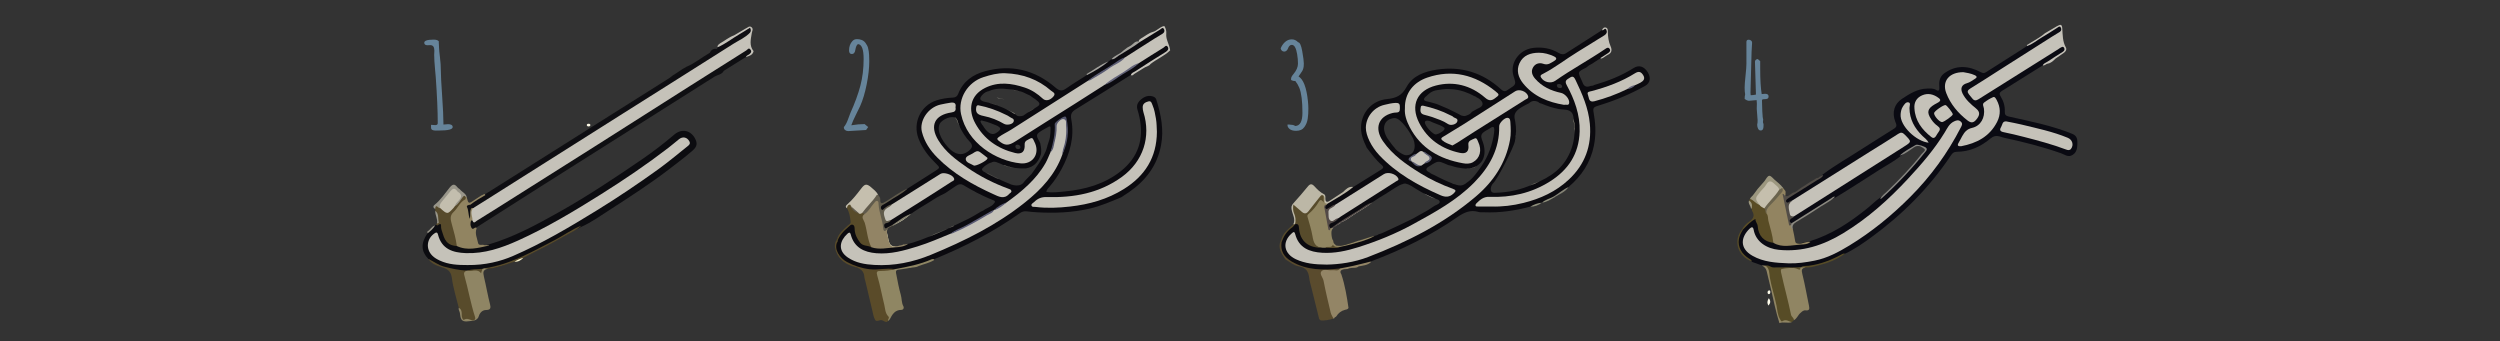 <?xml version="1.0" encoding="utf-8"?>
<!-- Generator: Adobe Illustrator 19.0.0, SVG Export Plug-In . SVG Version: 6.00 Build 0)  -->
<svg version="1.1" id="Layer_1" xmlns="http://www.w3.org/2000/svg" xmlns:xlink="http://www.w3.org/1999/xlink" x="0px" y="0px"
	 viewBox="0 0 1275.59 173.991" enable-background="new 0 0 1275.59 173.991" xml:space="preserve">
<rect x="0" y="0" width="1275.59" height="173.991" fill="#333333" stroke="none"/>
<g>
	<g id="Four">
		<path fill="#C5C2B9" d="M1044.816,32.472c-0.902,0.125-1.494,1.126-2.524,0.89c-0.125-1.174,0.855-1.537,1.572-2.021
			c2.068-1.395,4.089-2.864,6.296-4.048c0.856-0.459,1.829-0.853,2.165-2.312c-2.167,0.589-3.817,1.816-5.457,2.876
			c-8.171,5.285-16.425,10.439-24.638,15.657c-4.069,2.585-8.236,5.021-12.319,7.587c-1.541,0.968-2.788,0.809-3.997-0.467
			c-0.458-0.484-0.929-0.954-1.329-1.488c-1.738-2.32-1.597-3.312,0.814-4.832c13.507-8.517,27.041-16.992,40.461-25.646
			c1.12-0.722,2.393-1.181,3.456-1.994c0.622-0.476,1.543-0.751,1.405-2.197c-2.617,1.341-4.937,2.883-7.306,4.315
			c-2.206,1.333-4.282,2.878-6.532,4.146c-0.784,0.442-1.536,1.063-2.542,0.62c-0.129-0.133-0.178-0.272-0.149-0.417
			c0.029-0.148,0.063-0.221,0.102-0.221c3.041-1.98,6.347-3.555,9.106-5.966c2.063-1.208,4.123-2.418,6.187-3.623
			c1.919-1.12,2.529-0.876,2.672,1.275c0.217,3.266,0.124,6.548,1.801,9.568c0.577,1.04,0.01,2.09-0.992,2.781
			c-1.422,0.981-2.846,1.961-4.269,2.941C1047.656,31.042,1046.526,32.206,1044.816,32.472z"/>
		<path fill="#0A0A12" d="M898.862,135.384c-1.698-0.606-3.395-1.211-5.093-1.817l0.019-0.175c-0.756-0.774-1.768-1.187-2.605-1.853
			c-4.888-3.887-5.794-9.24-2.082-14.518c1.641-1.871,3.41-3.594,5.418-5.091c0.926-0.69,1.428-0.659,1.873,0.377
			c0.359,0.837,0.85,1.636,0.934,2.562c0.45,4.946,3.018,7.92,8.011,8.657c6.073,2.286,12.054,0.867,18.034-0.434
			c11.204-3.407,20.717-9.747,29.7-17.04c2.004-1.627,3.808-3.488,5.925-4.976c0.582-0.317,1.171-0.622,1.648-1.101
			c6.848-6.873,13.984-13.481,19.877-21.24c0.642-0.845,2.373-1.507,1.262-3.025c-0.835-1.141-3.866-1.59-5.049-0.762
			c-2.377,1.664-5.001,2.963-7.198,4.89c-3.193,2.532-6.815,4.407-10.237,6.579c-7.622,4.838-15.165,9.804-22.897,14.47
			c-3.318,1.23-5.92,3.654-8.949,5.371c-3.903,2.213-7.464,4.988-11.432,7.104c-0.657,0.351-1.252,0.831-2.044,0.865
			c-1.838-1.469-1.688-2.222,0.795-4.026c7.026-5.059,14.566-9.324,21.851-13.984c11.772-7.53,23.53-15.085,35.426-22.419
			c0.919-0.567,2.307-1.025,1.308-2.634c-1.328-2.14-3.161-3.13-4.587-2.258c-2.128,1.301-4.284,2.569-6.375,3.921
			c-10.83,6.999-21.815,13.753-32.709,20.648c-5.053,3.198-9.846,6.841-15.254,9.477c-1.098,0.281-2.388,1.776-3.263,0.207
			c-0.837-1.501,0.707-2.362,1.8-3.061c4.461-2.853,8.879-5.776,13.465-8.428c1.295-0.749,2.556-1.533,3.59-2.632
			c6.398-4.802,13.381-8.708,20.068-13.069c5.432-3.543,10.997-6.878,16.447-10.397c1.712-1.106,0.963-2.295,0.529-3.408
			c-1.884-4.829-0.492-9.185,3.4-11.742c3.794-2.492,7.909-5.155,12.85-5.226c1.553-0.022,3.109-0.219,4.587,0.706
			c1.329,0.831,1.75,0.09,1.62-1.271c-0.263-2.731-0.011-5.314,2.414-7.149c6.167-4.55,12.503-3.966,18.902-0.576
			c0.819,0.434,1.497,0.56,2.31,0.042c7.059-4.504,14.129-8.989,21.195-13.48c2.787-0.929,4.959-2.917,7.45-4.357
			c2.654-1.534,5.213-3.232,7.804-4.874c0.619-0.392,1.298-1.14,1.874-0.179c0.433,0.721,0.36,1.662-0.487,2.212
			c-1.248,0.809-2.552,1.531-3.809,2.328c-8.808,5.588-17.611,11.185-26.413,16.783c-5.165,3.285-10.29,6.636-15.512,9.83
			c-1.487,0.91-1.591,1.732-0.607,2.959c0.571,0.711,1.165,1.404,1.731,2.119c0.964,1.22,1.889,1.131,3.19,0.309
			c13.57-8.57,27.183-17.072,40.783-25.594c0.281-0.176,0.526-0.42,0.822-0.557c0.638-0.294,1.359-1.011,1.963-0.099
			c0.552,0.834,0.194,1.564-0.638,2.093c-2.585,1.642-5.184,3.264-7.724,4.974c-0.866,0.583-2.018,0.844-2.482,1.949
			c-6.952,4.357-13.889,8.74-20.871,13.049c-1.329,0.82-1.355,1.608-0.607,2.818c1.471,2.38,2.263,4.979,2.111,7.806
			c-0.082,1.523,0.561,2.096,2.1,2.439c10.924,2.432,21.925,4.585,32.364,8.831c2.638,1.073,2.615,3.174,2.57,5.345
			c-0.051,2.43-0.664,4.747-3.151,5.748c-1.865,0.75-3.56-0.625-5.224-1.209c-9.494-3.335-19.215-5.79-29.036-7.901
			c-0.728-0.156-1.426-0.447-2.144-0.654c-1.783-0.515-3.238-0.259-4.792,1.046c-4.961,4.168-10.649,6.754-17.262,6.766
			c-1.492,0.003-2.198,0.762-2.936,1.868c-10.966,16.424-24.715,30.164-40.623,41.771c-4.27,3.116-8.63,6.144-13.463,8.384
			c-6.914,4.021-14.46,6.099-22.309,7.249c-0.248,0.135-0.508,0.227-0.783,0.285c-3.785,0.289-7.582-0.04-11.37,0.309
			c-2.097,0.193-4.012-0.779-5.98-1.354C900.26,135.597,899.456,135.86,898.862,135.384z"/>
		<path fill="#908563" d="M921.355,136.488c-2.028,0.295-2.29,1.163-1.768,3.22c1.373,5.408,2.287,10.932,3.441,16.398
			c0.323,1.53,0.167,2.475-1.724,2.252c-1.214-0.143-1.928,0.716-2.754,1.426c-1.242,1.068-1.684,2.844-3.263,3.588
			c-1.102-0.582-1.742-1.522-2.029-2.704c-1.644-6.779-3.24-13.57-4.883-20.349c-0.72-2.971-0.074-3.58,3.044-3.652
			c2.453-0.057,4.92,0.299,7.358-0.226l0.056-0.037C919.685,136.111,920.531,135.972,921.355,136.488z"/>
		<path fill="#574C26" d="M918.777,136.442c-0.536,0.057,0.47,1.804-1.516,0.856c-2.156-1.029-5.211-0.506-7.803-0.148
			c-1.32,0.183-0.661,1.886-0.465,2.818c0.693,3.308,1.576,6.576,2.365,9.864c0.859,3.579,1.774,7.147,2.49,10.755
			c0.226,1.14,1.548,1.567,1.438,2.784c-0.354,0.332-0.707,0.664-1.061,0.996c-1.632,0.126-3.198-0.811-4.89-0.185
			c-0.886,0.328-1.192-0.424-1.554-1.175c-0.957-1.985-1.111-4.166-1.568-6.245c-1.378-6.272-3.261-12.424-4.398-18.748
			c-0.168-0.934-1.054-1.511-1.045-2.485c1.59-0.549,2.697,0.966,4.237,0.931C909.596,136.359,914.187,136.436,918.777,136.442z"/>
		<path fill="#908563" d="M900.771,135.531c2.236,1.413,1.919,4.102,2.252,6.014c0.853,4.898,2.466,9.594,3.428,14.454
			c0.442,2.234,0.507,4.713,1.764,6.837c0.363,0.614,0.616,1.466,1.275,1.031c1.805-1.19,3.186,0.172,4.737,0.5
			c-2.054,0.751-4.254-0.32-6.302,0.505c-1.82-5.658-2.962-11.485-4.294-17.264c-0.722-3.132-1.505-6.25-2.25-9.376
			c-0.335-1.404-1.343-2.196-2.518-2.849C899.498,135.433,900.135,135.482,900.771,135.531z"/>
		<path fill="#574C26" d="M921.355,136.488c-0.841-0.027-1.681-0.055-2.522-0.082c1.209-0.914,2.728-0.662,4.048-0.823
			c6.128-0.746,11.677-3.008,17.03-5.901c0.458-0.247,0.905-0.409,1.417-0.214c-4.167,3.078-8.938,4.827-13.892,6.038
			C925.462,135.988,923.457,136.639,921.355,136.488z"/>
		<path fill="#594C25" d="M892.394,102.363c0.178-0.282,0.356-0.563,0.534-0.845c0.916-0.844,1.462,0.058,2.02,0.499
			c0.951,0.752,1.955,1.415,2.971,2.068c0.945,0.723,2.001,1.296,2.879,2.114c0.67,0.782,0.632,1.888,1.244,2.7
			c1.332,4.155,1.992,8.477,3.176,12.668c0.226,0.801,0.282,1.633-0.387,2.314c-4.781-0.532-7.637-3.512-7.998-8.563
			c-0.094-1.318-1.233-2.155-1.137-3.605c-2.596,1.311-4.319,3.425-6.249,5.288c-0.209,0.21-0.386,0.186-0.531-0.072
			c0.873-1.628,2.203-2.89,3.666-3.906c2.096-1.456,2.852-3.057,1.43-5.376c-0.198-0.323-0.151-0.796-0.217-1.2
			C893.239,105.115,893.216,103.602,892.394,102.363z"/>
		<path fill="#574C26" d="M888.917,116.928c0.177,0.024,0.353,0.048,0.53,0.072c-2.243,3.345-3.242,6.859-1.23,10.666
			c0.942,1.782,2.457,3.09,4.1,4.227c0.593,0.411,1.422,0.563,1.471,1.498C886.513,130.596,884.188,122.737,888.917,116.928z"/>
		<path fill="#9C977F" d="M892.394,102.363c1.688,0.942,1.654,2.475,1.402,4.083c-0.154-0.014-0.301-0.053-0.442-0.118
			C893.277,104.947,891.82,103.901,892.394,102.363z"/>
		<path fill="#FEFCEB" d="M902.511,152.162c1.118,1.478,0.852,2.523-0.184,3.747C901.487,154.51,901.741,153.412,902.511,152.162z"
			/>
		<path fill="#FEFCEB" d="M902.667,148.126c0.535,0.062,0.613,0.452,0.607,0.877c-0.008,0.516-0.147,1.055-0.732,1.081
			c-0.44,0.02-0.664-0.42-0.67-0.87C901.864,148.664,902.132,148.294,902.667,148.126z"/>
		<path fill="#C5C2B9" d="M912.466,134.359c-6.316-0.249-12.594-0.617-18.307-3.862c-6.622-3.76-6.024-9.433-1.404-13.856
			c0.945-0.905,1.721-1.052,2.016,0.568c1.142,6.285,6.779,9.645,12.794,10.259c11.972,1.222,22.78-2.32,32.885-8.454
			c12.463-7.565,23.221-17.181,33.097-27.813c6.842-7.366,13.426-14.963,18.693-23.583c1.326-2.17,2.301-4.523,4.863-5.707
			c1.287-0.595,2.265-0.83,3.391,0.167c1.141,1.011,0.456,2.049,0.004,2.928c-6.763,13.154-15.342,24.972-25.8,35.466
			c-9.433,9.466-19.704,17.848-31.104,24.806c-5.541,3.382-11.326,6.449-17.737,7.718
			C921.48,133.864,916.997,134.513,912.466,134.359z"/>
		<path fill="#C5C2B9" d="M914.289,102.419c13.318-8.376,26.634-16.757,39.956-25.127c4.764-2.994,9.593-5.889,14.287-8.989
			c1.468-0.969,2.262-0.689,3.374,0.436c3.544,3.584,3.581,3.544-0.568,6.174c-18.677,11.839-37.354,23.68-56.03,35.519
			c-1.275,0.761-1.983,0.052-2.537-0.998C911.32,106.686,911.814,104.424,914.289,102.419z"/>
		<path fill="#928461" d="M914.768,116.914c0.407,2.024,0.897,4.036,1.192,6.076c0.191,1.321,1.005,1.246,1.961,1.306
			c2.023,0.128,3.802-1.264,5.85-0.879c-1.41,1.269-3.251,1.283-4.924,1.376c-4.694,0.261-9.508,1.803-14.016-0.914
			c-0.397-3.837-1.582-7.508-2.533-11.216c-0.317-1.236,0-2.68-0.978-3.743c-0.672-1.679-0.201-3.033,1.101-4.224
			c1.97-1.803,3.706-3.823,5.359-5.919c0.684-0.868,1.14-1.824,1.423-2.88c0.212-0.176,0.415-0.166,0.61,0.027
			c0.264,0.348,0.528,0.696,0.792,1.044c0.872,0.761,0.259,1.767,0.437,2.639c-0.728,1.144-0.746-0.175-1.044-0.361
			c1.028,4.264,2.266,8.454,2.773,12.803c0.116,0.997,0.15,1.982,1.054,2.643C914.254,115.384,914.263,116.254,914.768,116.914z"/>
		<path fill="#C5C2B9" d="M1001.78,36.826c1.683,0.31,3.794,0.591,5.792,1.529c1.435,0.673,1.079,1.3,0.121,1.872
			c-1.332,0.794-2.521,1.804-4.102,2.233c-2.755,0.748-3.491,2.746-2.169,5.358c1.579,3.12,4.155,5.345,6.788,7.503
			c1.907,1.562,2.124,3.044,0.622,5.117c-1.626,2.244-2.906,2.599-4.944,1.021c-4.799-3.716-8.669-8.27-10.841-13.965
			C990.749,41.467,994.517,36.794,1001.78,36.826z"/>
		<path fill="#C5C2B9" d="M1023.63,61.933c2.596,0.53,5.212,0.979,7.784,1.606c7.967,1.942,16.015,3.61,23.637,6.766
			c2.362,0.978,3.173,3.64,1.665,5.624c-0.712,0.936-1.691,0.676-2.51,0.368c-7.07-2.661-14.353-4.602-21.656-6.473
			c-3.369-0.863-6.751-1.692-10.16-2.374c-1.797-0.359-2.337-1.063-1.341-2.665C1021.734,63.683,1021.586,61.811,1023.63,61.933z"/>
		<path fill="#C5C2B9" d="M1000.648,74.61c-1.587,0.092-2.193-0.292-1.245-1.838c0.649-1.058,1.149-2.206,1.769-3.284
			c1.16-2.016,2.326-3.62,5.048-4.238c4.453-1.011,6.689-5.252,6.054-9.828c-0.142-1.024-0.969-2.265,0.052-3.068
			c1.414-1.113,3.002-2.077,4.651-2.793c0.85-0.369,1.38,0.704,1.775,1.427c2.007,3.679,2.151,7.451,0.256,11.183
			C1015.182,69.701,1008.536,73.097,1000.648,74.61z"/>
		<path fill="#C5C2B9" d="M976.815,55.314c-0.301-3.182,1.211-5.467,3.864-6.65c3.009-1.341,5.981-0.616,8.609,1.428
			c1.122,0.873,0.697,1.503-0.204,2.088c-0.621,0.403-1.31,0.699-1.95,1.076c-3.724,2.192-4.128,4.09-1.734,7.66
			c0.893,1.332,1.969,2.482,3.253,3.391c1.193,0.845,1.482,1.677,0.574,2.89c-0.543,0.725-0.99,1.524-1.466,2.297
			c-0.605,0.981-1.413,1.154-2.295,0.459C980.688,66.185,977.173,61.663,976.815,55.314z"/>
		<path fill="#C5C2B9" d="M984.067,72.812c-6.108-0.561-14.846-8.505-14.297-14.612c0.124-1.377,0.376-2.623,1.109-3.756
			c0.724-1.119,1.606-2.592,2.991-2.204c1.16,0.324,0.394,1.892,0.404,2.888c0.059,5.759,2.613,10.312,6.626,14.226
			C981.984,70.412,983.313,71.285,984.067,72.812z"/>
		<path fill="#C5C2B9" d="M996.389,58.349c-0.044,0.734-4.529,3.956-5.492,3.946c-1.373-0.014-4.168-3.19-4.053-4.604
			c0.078-0.959,4.718-4.211,5.834-4.089C993.331,53.673,996.432,57.64,996.389,58.349z"/>
		<path fill="#524D47" d="M913.783,114.868c-0.355,0.122-0.825,0.497-0.966-0.166c-1.11-5.22-2.188-10.446-3.292-15.743
			c1.032-0.044,0.75,0.862,1.294,0.943c0.82,0.431,1.463,0.188,2.199-0.34c0.894-0.642,1.763-1.409,2.929-1.576
			c0.954-0.684,1.909-1.367,2.863-2.051c2.207-1.224,4.136-2.892,6.413-4.004c0.529-0.34,1.059-0.679,1.588-1.019
			c1.383,0.002,2.076-1.568,3.478-1.523c-0.61,1.431-2.06,1.85-3.214,2.587c-4.678,2.989-9.399,5.912-14.102,8.862
			c-0.35,0.22-0.701,0.445-1.026,0.7c-0.487,0.382-0.894,0.909-0.501,1.487c0.438,0.643,1.026,0.288,1.506-0.077
			c0.401-0.305,0.783-0.625,1.337-0.529c-2.541,1.902-1.442,4.372-1.049,6.73c0.201,1.209,1.101,1.302,2.067,1.283
			c-0.228,0.709-0.957,0.771-1.427,1.15c-0.992,0.799-1.142,1.706,0.328,2.261C914.667,114.434,914.205,114.643,913.783,114.868z"/>
		<path fill="#888782" d="M959.316,101.435c0.908-1.626,2.417-2.705,3.711-3.958c6.168-5.971,12.152-12.109,17.428-18.897
			c0.633-0.814,2.411-1.817,1.303-2.686c-1.237-0.97-2.988-2.111-5.024-0.797c-2.404,1.551-4.592,3.521-7.442,4.315
			c2.364-2.358,5.38-3.749,8.175-5.459c0.84-0.514,4.948,0.835,5.463,1.62c0.406,0.619,0.068,1.153-0.279,1.589
			c-6.893,8.654-14.423,16.713-22.642,24.122C959.858,101.423,959.551,101.389,959.316,101.435z"/>
		<path fill="#8B8980" d="M913.783,114.868c0.142-0.342,0.284-0.683,0.426-1.025c6.7-4.22,13.4-8.439,20.1-12.659
			c0.61-0.385,1.101-1.063,1.974-0.786c-2.087,2.162-4.821,3.394-7.281,5.012c-4.138,2.722-8.301,5.414-12.567,7.928
			c-1.552,0.915-2.071,1.935-1.667,3.577C913.846,116.518,913.775,115.712,913.783,114.868z"/>
		<path fill="#9C977F" d="M909.813,95.926c-0.172,0.006-0.345,0.011-0.517,0.017c-0.316,0.688-0.677,1.305-1.609,1.043
			c-4.954-5.008-3.965-4.685-8.537,0.485c-0.439,0.497-0.816,1.057-1.314,1.495c-1.615,1.422-2.279,2.845-0.203,4.447
			c0.316,0.244,0.435,0.702,0.108,1.107c-1.891-0.541-2.915-2.473-4.813-3.003c0.125-0.245,0.251-0.49,0.376-0.734
			c1.414-1.249,2.317-2.908,3.489-4.351c1.171-1.342,2.342-2.684,3.514-4.026c0.103-0.126,0.189-0.262,0.276-0.398
			c1.93-3.006,2.184-3.03,4.689-0.455C906.84,92.955,908.573,94.184,909.813,95.926z"/>
		<path fill="#C5BFAD" d="M897.741,104.52c-2.394-3.26-2.399-3.264,0.564-6.858c0.943-1.144,2.126-2.145,2.835-3.414
			c1.589-2.846,3.099-1.581,4.613-0.079c0.791,0.785,1.954,1.343,2.003,2.696c0.025,0.166,0.061,0.34,0.014,0.496
			c-0.468,1.562-6.008,8.16-7.542,8.996C899.339,105.826,898.325,105.464,897.741,104.52z"/>
		<path fill="#6A634D" d="M900.228,106.356c2.198-3.411,5.405-6.021,7.528-9.492c0.513-0.308,1.026-0.615,1.54-0.922
			c0.959,1.483-0.353,2.347-1.05,3.199c-1.721,2.107-3.558,4.133-5.488,6.051c-1.094,1.087-1.686,2.204-1.438,3.729
			C900.339,108.33,901.288,106.915,900.228,106.356z"/>
		<g>
			<path fill="#66849A" d="M893.721,26.413l-0.557,20.83c0,0.469,0.029,0.918,0.088,1.348c0.82-0.02,1.719-0.127,2.695-0.322
				l-0.498-16.787c0-0.41,0.156-0.737,0.469-0.981s0.635-0.366,0.967-0.366l1.23,1.055v3.779c0,5.547,0.254,9.893,0.762,13.037
				l1.729-0.146c1.191,0,1.787,0.43,1.787,1.289c0,0.586-0.171,0.977-0.513,1.172s-0.903,0.293-1.685,0.293
				s-1.172,0.176-1.172,0.527c0,1.348,0.054,3.203,0.161,5.566s0.259,3.77,0.454,4.219c-0.078,0.469-0.117,0.894-0.117,1.274
				s0.098,0.728,0.293,1.04v1.084c0,1.504-0.479,2.256-1.436,2.256c-0.605,0-1.055-0.308-1.348-0.923s-0.439-1.255-0.439-1.919
				v-0.205c0.137-0.469,0.205-1.191,0.205-2.168l-0.439-5.83l0.059-2.607c0-0.684-0.039-1.299-0.117-1.846l-3.75,0.322v0.029
				c-0.762,0-1.553-0.322-2.373-0.967c0-0.898,0.088-1.67,0.264-2.314c-0.176-0.938-0.264-2.075-0.264-3.413
				s0.151-3.384,0.454-6.138s0.454-4.775,0.454-6.064V21.433c0-0.781,0.381-1.172,1.143-1.172c0.449,0,0.854,0.137,1.216,0.41
				s0.542,0.635,0.542,1.084L893.721,26.413z"/>
		</g>
	</g>
	<g id="Three">
		<path fill="#938566" d="M688.714,136.895l-0.208-0.048l-0.198,0.079c-0.784,0.516-1.693,0.292-2.534,0.448
			c-1.442,0.267-2.483,0.891-1.377,2.583c1.875,5.583,2.801,11.369,3.66,17.167c-0.375,0.789-1.155,0.808-1.86,0.986
			c-1.925,0.486-3.334,1.66-4.375,3.316c-0.257,0.42-0.993,0.342-1.031,0.99c-0.269,0.169-0.53,0.158-0.785-0.03
			c-1.038-0.919-1.48-2.134-1.842-3.439c-1.725-6.215-2.666-12.621-4.597-18.787c-0.613-1.956-0.007-2.733,2.134-2.871
			c1.653-0.106,3.313-0.03,4.969-0.036c1.002-0.004,1.999,0.002,2.811-0.725c1.302-0.905,2.861-0.664,4.299-0.969
			c2.907-0.616,5.795-1.312,8.647-2.156c0.864-0.256,1.729-0.609,2.653-0.236c0.263,0.139,0.385,0.359,0.366,0.656
			c-1.77,1.547-4.021,1.671-6.175,2.08l0.011-0.021C691.951,137.087,690.193,136.36,688.714,136.895z"/>
		<path fill="#5A4B2D" d="M680.313,162.417c-0.783,0.726-5.896,1.477-6.659,0.936c-0.661-0.468-0.72-1.233-0.898-1.967
			c-1.221-5.017-2.505-10.019-3.733-15.035c-0.37-1.512-0.847-3.072-1.015-4.543c-0.379-3.323-1.65-5.27-5.114-5.863
			c-2.63-0.45-4.752-2.221-7.004-3.591c-1.975-2.901-4.068-5.773-2.404-9.584c0.065-0.15,0.175-0.28,0.264-0.42
			c0.379,0.253,0.539,0.636,0.637,1.058c0.436,6.331,2.617,8.82,8.667,11.183c5.99,2.339,12.131,2.291,18.347,2.101
			c0.804-0.025,1.65-0.366,2.387,0.258c-1.055,1.675-2.715,0.731-4.099,0.91c-1.796,0.233-4.133-0.732-5.301,0.408
			c-1.42,1.387,0.604,3.252,0.931,4.952c1.052,5.47,2.364,10.892,3.661,16.312C679.222,160.543,679.859,161.458,680.313,162.417z"/>
		<path fill="#BCB7A6" d="M659.867,114.508c1.338-2.655-0.38-5.019-0.819-7.477c-0.249-1.39-0.127-2.233,0.868-3.3
			c2.602-2.792,5.027-5.753,7.476-8.685c1.115-1.335,2.003-1.348,3.23-0.04c1.45,1.546,2.921,3.117,4.907,4.074
			c0.894,0.431,0.727,1.417,0.733,2.24c0.013,1.789,0.817,2.035,2.195,1.134c2.291-1.497,4.572-3.011,6.857-4.517
			c1.421-1.369,2.764-2.892,5.048-2.564c0.194,0.56-0.078,1.007-0.476,1.291c-4.066,2.914-8.185,5.745-12.802,7.753
			c-2.518-0.097-1.531-2.35-2.21-3.568c-0.771-0.445-1.031,0.23-1.362,0.649c-1.636,2.076-3.441,4.01-5.08,6.085
			c-1.704,2.158-2.695,2.249-5,0.626c-0.936-0.659-1.748-1.482-2.874-2.381c-0.262,2.991,1.828,5.467,0.795,8.206
			c-0.121,0.211-0.278,0.392-0.465,0.547C660.534,114.744,660.191,114.753,659.867,114.508z"/>
		<path fill="#574B2B" d="M659.867,114.508c0.306-0.025,0.613-0.05,0.919-0.074c0.317,0.898-0.292,1.455-0.865,1.855
			c-2.379,1.659-3.955,3.914-5.103,6.522c-0.17,0.386-0.44,0.692-0.9,0.748c-0.056-0.403-0.111-0.805-0.167-1.208
			C654.593,118.804,657.45,116.827,659.867,114.508z"/>
		<path fill="#0B0A0F" d="M840.747,36.874c-1.856-3.055-4.549-3.861-7.199-2.179c-6.287,3.99-13.143,6.654-20.258,8.718
			c-0.531,0.5-1.255,0.24-1.866,0.484c-1.994,0.796-3.322,0.142-3.992-1.917c-0.15-0.461-0.39-0.908-0.6-1.355
			c-1.85-3.93-1.854-3.928,2.065-5.922c0.147-0.075,0.298-0.141,0.441-0.225c0.475-0.369,0.95-0.739,1.424-1.108
			c2.223-1.01,4.02-2.735,6.252-3.73c1.417-0.862,2.825-1.744,4.133-2.76c0.609-0.473,0.967-1.146,0.56-1.982
			c-0.459-0.945-1.255-1.006-2.12-0.798c-0.74,0.177-1.344,0.648-1.975,1.051c-2.314,1.479-4.59,3.012-6.932,4.453
			c-5.668,3.485-11.403,6.872-16.87,10.671c-2.477,1.721-3.379,1.75-5.762-0.067c-1.156-0.882-1.095-1.511,0.072-2.232
			c1.487-0.919,3.057-1.689,4.506-2.678c7.013-4.788,14.202-9.302,21.438-13.742c1.701-1.044,3.444-2.036,5.056-3.214
			c1.3-0.95,1.331-2.422,0.552-3.548c-0.836-1.208-1.492,0.323-2.248,0.577c-6.138,3.927-12.277,7.854-18.414,11.783
			c-1.269,0.812-2.449,0.609-3.704-0.131c-4.005-2.361-8.359-3.114-12.946-2.586c-7.331,0.844-12.22,7.902-10.064,14.496
			c1.348,4.123,1.348,4.123-2.48,6.576c-0.21,0.135-0.426,0.263-0.621,0.418c-1.206,0.952-2.193,0.679-3.29-0.326
			c-9.334-8.558-20.326-11.962-32.822-10.069c-6.231,0.944-12.357,3.142-15.439,8.889c-2.393,4.463-5.443,5.676-10.003,6.134
			c-7.32,0.736-12.469,6.316-13.136,13.184c-0.413,4.249,1.088,7.98,2.873,11.663c2.353,3.072,4.623,6.221,7.589,8.757
			c1.013,0.867,1.098,1.544-0.116,2.296c-4.837,2.995-9.655,6.02-14.48,9.034c-4.007,3.356-8.657,5.722-13.051,8.482
			c-0.313,0.203-0.67,0.333-0.96,0.575c-0.569,0.725-0.815,1.56-0.114,2.245c0.651,0.637,1.415,0.097,2.064-0.222
			c1.041-0.51,1.961-1.256,3.085-1.614c8.213-4.704,16.021-10.055,24.11-14.955c3.244-1.965,3.321-2.034,6.214,0.421
			c0.929,0.788,0.869,1.235-0.124,1.826c-3.64,2.165-7.106,4.605-10.669,6.891c-6.216,3.987-12.656,7.636-18.59,12.053
			c-0.986,0.862-2.128,1.482-3.26,2.13c-1.494,0.856-1.87,1.977-0.536,3.331c0.246,0.08,0.495,0.097,0.749,0.048
			c0.445-0.22,0.879-0.458,1.306-0.706c0.665-0.601,1.507-1.101,2.311-1.569c0.414-0.265,0.829-0.526,1.242-0.786
			c0.046-0.132,0.141-0.248,0.304-0.308c0.161-0.059,0.319-0.135,0.479-0.203c0.561-0.369,1.118-0.751,1.657-1.189
			c1.377-1.117,2.971-1.955,4.476-2.887c0.845-0.523,1.716-0.988,2.589-1.446c1.144-0.731,2.308-1.43,3.495-2.09
			c0.289-0.191,0.582-0.375,0.867-0.572c0.797-0.638,1.568-1.305,2.43-1.872c0.233-0.154,0.471-0.3,0.705-0.452
			c1.81-1.301,3.763-2.431,5.669-3.568c2.242-1.338,4.369-2.896,6.644-4.174c0.184-0.133,0.378-0.251,0.59-0.34
			c0.075-0.039,0.149-0.056,0.219-0.059c0.571-0.299,1.101-0.517,1.744-0.644c0.08-0.087,0.196-0.147,0.351-0.147h0.875
			c0.143,0,0.244,0.057,0.322,0.134c1.795,0.349,3.272,1.609,4.838,2.512c2.001,1.153,3.961,2.384,6.025,3.423
			c1.287,0.647,2.604,1.201,3.963,1.68c0.217,0.076,1.137,0.279,1.451,0.513c0.495,0.369,0.888,0.647,0.707,1.335
			c-0.225,0.855-1.956,1.346-2.554,1.711c-1.547,0.943-2.836,1.985-4.465,2.84c-2.202,1.156-4.331,2.462-6.517,3.653
			c-1.791,0.976-10.916,5.216-11.359,5.407c-1.954,0.842-4.178,2.126-6.279,2.674l-0.149,0.069
			c-0.053,0.077-0.122,0.145-0.225,0.188c-0.499,0.243-1.019,0.42-1.562,0.531c-0.112,0.031-0.207,0.019-0.292-0.009
			c-1.249,0.34-2.485,0.731-3.719,1.132c-2.485,0.909-5.008,1.696-7.557,2.395c-1.919,0.624-4.137,1.432-6.174,1.545
			c-0.078,0.018-0.155,0.037-0.233,0.055c-2.301,0.542-4.638,0.173-6.959,0.262c-0.538-0.022-1.075-0.011-1.613,0.008
			c-7.203,0.101-10.797-3.034-11.495-9.537c-0.062-0.582-0.179-1.165-0.587-1.61c-0.598-0.652-1.238-1.223-2.004-0.18l-0.019,0.019
			c-0.487,0.547-0.89,1.216-1.475,1.62c-2.706,1.866-4.323,4.482-5.393,7.506c-0.697,4.527,1.296,7.628,5.108,9.845
			c7.785,4.529,16.194,4.564,24.764,3.547c2.246-0.437,4.505-0.816,6.734-1.325c2.935-0.67,5.846-1.443,8.768-2.172
			c15.679-5.837,30.612-13.174,44.366-22.719c3.421-2.374,6.623-3.823,10.747-2.594c0.929,0.277,1.985,0.135,2.983,0.176
			c7.964,0.322,15.745-0.844,23.418-2.882c1.982-0.709,4.029-1.223,5.979-2.028l-0.001,0c2.057-0.842,4.016-1.895,6.031-2.828
			c2.491-1.723,5.19-3.144,7.489-5.146c6.614-5.565,11.174-12.377,12.937-20.959c1.054-5.132,0.994-10.271,0.134-15.373
			c-0.746-4.431-0.881-4.277,3.399-5.594c7.857-2.42,15.369-5.641,22.581-9.648C842.098,42.332,842.384,39.57,840.747,36.874z
			 M717.452,79.225c-1.43,0-5.161-2.464-5.865-3.823c-0.5-0.322-3.548-4.607-3.662-4.812c-0.26-0.339-0.455-0.72-0.619-1.116
			c-0.155-0.26-0.284-0.534-0.39-0.818c-0.036-0.082-0.057-0.17-0.088-0.254c-0.194-0.421-0.331-0.87-0.411-1.331
			c-0.599-2.05-0.016-4.481,1.761-5.726c0.484-0.381,1.074-0.656,1.75-0.817c0.514-0.179,1.089-0.283,1.732-0.283
			c3.213,0,7.96,7.693,8.724,9.312C722.498,72.607,722.869,79.225,717.452,79.225z M794.595,43.085
			c0.745-0.458,1.801-0.277,2.282,0.489c0.187,0.298,0.248,0.676,0.041,0.981c-0.254,0.374-0.732,0.412-1.143,0.37
			c-0.43-0.044-0.926-0.167-1.173-0.559c-0.106-0.167-0.139-0.354-0.116-0.536C794.317,43.614,794.293,43.271,794.595,43.085z
			 M726.647,50.976c-0.378-0.766,0.759-1.641,1.237-2.033c0.703-0.576,2.322-2.703,5.903-3.027c0.995-0.09,2.117-0.402,3.196-0.418
			c0.154-0.024,0.311-0.031,0.467-0.043c0.001,0,0.002-0.001,0.003-0.001c0.026-0.003,0.052-0.005,0.078-0.008
			c0.003,0,0.005,0,0.008,0.001c0.01-0.001,0.02-0.002,0.029-0.003c0.003-0.002,0.006-0.003,0.01-0.004l0.047-0.008
			c0.02-0.003,0.038,0.001,0.057,0.002c0.038-0.002,0.076-0.007,0.115-0.008c0.012-0.005,0.024-0.012,0.04-0.012h0.078
			c0.031,0,0.054,0.01,0.08,0.016c0.328,0.001,5.672-0.332,11.29,2.196c0.48,0.168,0.938,0.372,1.347,0.626
			c0.488,0.188,0.97,0.45,1.413,0.717c0.046,0.004,0.091,0.004,0.142,0.024c0.417,0.161,0.81,0.263,1.137,0.587
			c0.036,0.036,0.052,0.075,0.074,0.113c1.477,0.502,3.741,2.46,2.874,4.066c-0.486,0.901-1.641,1.352-2.512,1.761
			c-0.922,0.434-1.748,1.048-2.658,1.494c-0.128,0.175-0.282,0.349-0.458,0.488c-0.181,0.246-0.406,0.461-0.685,0.619
			c-0.219,0.196-0.481,0.353-0.79,0.453c-0.115,0.067-0.243,0.102-0.366,0.152c-0.14,0.078-0.284,0.141-0.433,0.188
			c-0.203,0.105-0.42,0.194-0.678,0.23c-0.189,0.043-0.39,0.07-0.608,0.07c-0.25,0-0.475-0.039-0.686-0.095
			c-0.044-0.009-0.091-0.007-0.134-0.018c-0.653-0.045-1.715-0.744-1.816-0.791c-0.623-0.284-4.508-2.346-5.769-2.875
			c-1.597-0.669-5.358-2.287-5.651-2.382c-0.021-0.007-2.53-0.728-3.694-1.051C728.694,51.826,727.007,51.704,726.647,50.976z
			 M728.23,61.539c0.07-0.003,0.129,0.011,0.184,0.03c0.862-0.073,2.234,0.762,2.702,0.929c1.196,0.427,2.346,0.935,3.53,1.38
			c0.543,0.204,1.96,0.984,2.142,1.219c0.013,0.006,0.024,0.01,0.036,0.016c0.162,0.078,0.237,0.264,0.248,0.432
			c0.069,1.078-2.274,2.29-3.059,2.655c-0.223,0.104-0.439,0.165-0.651,0.207c-0.292,0.18-0.647,0.249-1.122,0.149
			c-0.557-0.117-1.823-1.183-1.997-1.329C729.314,66.457,724.948,61.667,728.23,61.539z M755.801,84.905
			c-1.799,2.559-4.308,6.342-7.385,8.281c-0.791,0.737-1.924,1.336-2.966,1.445c-1.445,0.151-2.801-0.576-4.182-0.872
			c-0.133-0.029-0.218-0.098-0.276-0.182c-1.628-0.594-3.234-1.394-4.699-2.028c-1.57-0.681-3.039-1.546-4.583-2.277
			c-0.801-0.38-1.605-0.641-2.245-1.243c-1.502-0.704-2.62-1.673-0.571-2.963c0.145-0.091,0.306-0.173,0.463-0.259
			c0.885-0.631,1.877-1.196,2.724-1.66c1.104-0.605,1.983-0.809,3.191-0.411c1.287,0.424,2.523,1.012,3.786,1.537
			c1.492,0.211,2.865,0.865,4.356,1.159c1.658,0.326,3.408,0.537,5.128,0.675c1.35-0.062,2.681-0.3,3.886-0.79
			c1.542-0.848,2.979-1.93,3.86-3.351c1.672-2.92,1.399-6.611,0.219-9.707c-0.619-1.625-1.294-3.115,0.067-4.455
			c0.897-0.883,2.422-1.548,3.5-2.244c0.552-0.356,0.986-0.742,1.656-0.789c0.169-0.012,0.352,0.103,0.432,0.248
			c0.036,0.065,0.072,0.129,0.108,0.194c0.047,0.085,0.061,0.168,0.06,0.247c0.183,0.576,0.144,1.163,0.02,1.753
			c0.02,0.056,0.028,0.12,0.02,0.19c-0.005,0.044-0.014,0.089-0.02,0.133c0.001,0,0.001,0,0.002,0
			c-0.003,0.013-0.005,0.022-0.007,0.034C761.594,73.668,759.336,79.878,755.801,84.905z M794.024,87.322
			c-3.281,2.747-7.204,4.864-11.379,6.415c-6.18,3.044-12.976,4.515-20.089,4.635c-3.031,0.051-1.865-3.828-0.665-4.911
			c2.24-2.02,10.613-18.605,11.168-21.629c0.602-3.279,0.674-6.422,0.086-9.702c-0.246-1.373-0.69-2.608-0.195-3.986
			c0.919-2.56,4.773-4.193,6.954-5.35c0.075-0.04,0.142-0.069,0.215-0.106c0.836-0.728,1.759-1.292,2.964-1.162
			c0.658,0.071,1.799,0.301,2.259,0.928c0.212,0.088,0.426,0.175,0.635,0.264c0.215,0.035,0.432,0.088,0.652,0.182
			c2.882,1.226,5.682,2.169,8.752,2.733c1.604,0.295,3.731,0.132,5.206,0.803c2.233,1.015,2.303,3.206,2.375,5.39
			C804.639,71.086,801.331,81.204,794.024,87.322z"/>
		<path fill="#C5C2B9" d="M816.881,29.433c1.188-0.762,2.398-1.493,3.557-2.298c0.77-0.535,1.56-1.211,0.822-2.25
			c-0.665-0.935-1.431-0.43-2.156,0.062c-8.363,5.678-17.282,10.481-25.567,16.283c-2.259,1.582-5.782,0.722-7.237-1.663
			c-0.733-1.201,0.393-1.579,0.957-1.871c6.207-3.209,11.7-7.535,17.629-11.173c4.591-2.817,9.144-5.696,13.74-8.503
			c1.133-0.692,1.484-1.696,1.02-2.759c-0.683-1.563-1.44,0.603-2.223,0.108c0.338-0.992,1.039-1.598,2.054-1.267
			c0.935,0.305,0.913,1.305,0.915,2.127c0.006,2.575,0.34,5.057,1.41,7.45c0.799,1.786,0.617,3.378-1.488,4.311
			c-1.19,0.528-2.065,1.656-3.419,1.922C816.54,29.763,816.535,29.603,816.881,29.433z"/>
		<path fill="#848375" d="M792.651,100.346c2.59-1.578,4.856-3.66,7.653-4.915c-1.655,2.562-4.491,3.515-6.895,5.056
			C793.109,100.693,792.856,100.646,792.651,100.346z"/>
		<path fill="#8F907C" d="M792.651,100.346c0.253,0.047,0.505,0.094,0.758,0.141c-2.095,1.228-4.112,2.635-6.624,2.919
			C788.44,101.812,790.718,101.41,792.651,100.346z"/>
		<path fill="#8F907C" d="M780.807,105.434c1.849-1.101,3.814-1.86,5.979-2.028C784.997,104.684,783.052,105.502,780.807,105.434z"
			/>
		<path fill="#918662" d="M690.99,123.525c-2.704,0.771-6.35,2.436-9.192,1.766c-0.18-0.042-0.295-0.182-0.34-0.342
			c-0.739-0.499-1.247-1.169-1.166-2.028c-0.219-0.332-0.424-0.675-0.55-1.102c-0.308-1.04-0.508-2.75-0.355-3.799
			c0.074-0.51,0.292-0.957,0.595-1.362c-0.017-0.064-0.03-0.129-0.049-0.193c-0.196-0.234-0.426-0.275-0.69-0.121
			c-0.136,0.045-0.268,0.099-0.398,0.161c-0.796,0.294-0.763-0.332-0.834-0.782c-0.487-3.08-0.636-6.218-1.893-9.157
			c-0.285-0.667-0.341-1.684,0.737-2.079c0.156-0.173,0.311-0.347,0.467-0.52c-0.95-0.018-1.512-0.354-1.534-1.45
			c-0.018-0.869,0.262-1.826-0.423-2.6c-0.945,0.289,0.038,1.754-0.928,1.781c-1.218,0.034-1.709,0.768-2.333,1.564
			c-1.484,1.892-2.896,3.865-4.683,5.48c-0.911,0.823-0.922,1.604-0.658,2.653c0.79,3.137,1.534,6.286,2.287,9.432
			c1.164,4.865,1.181,4.903,5.759,5.578c0.5,0.002,0.999,0.004,1.499,0.006c1.162-0.839,3.163,0.706,3.932-1.249
			c-0.02,0.057-0.031,0.119,0,0.168c0.943,1.458,2.303,0.764,3.551,0.651c2.078-0.477,4.191-0.841,6.227-1.456
			c3.822-1.154,7.767-1.999,11.25-4.093c-0.042-0.036-0.084-0.055-0.126-0.087C697.725,121.275,694.395,122.554,690.99,123.525z
			 M680.275,125.073c0.008-0.024,0.019-0.042,0.027-0.066C680.303,125.016,680.29,125.042,680.275,125.073z"/>
		<path fill="#574B2B" d="M675.364,99.918c0,0.989,0,1.979,0,3.453c-0.868-1.566-1.779-1.58-2.385-0.527
			c-1.419,2.464-3.211,4.585-5.383,6.386c-0.542,0.449-0.619,0.812-0.437,1.47c0.896,3.238,1.954,6.455,2.512,9.755
			c0.537,3.176,1.303,5.788,5.138,5.952c-6.849,0.222-11.577-3.063-12.034-10.246c-0.074-1.166-0.402-2.192-1.968-1.746
			c0.408-1.908,0.291-3.735-0.523-5.559c-0.571-1.279-0.618-2.688-0.365-4.476c1.663,1.43,3.038,2.651,4.455,3.821
			c1.271,1.05,2.298,0.873,3.329-0.509c1.931-2.589,4.03-5.052,6.013-7.603C674.268,99.377,674.754,99.393,675.364,99.918z"/>
		<path fill="#FDF7D4" d="M773.059,71.831c0.303-1.654,0.471-3.273,0.489-4.892c-0.015,0.482-0.031,0.965-0.072,1.45
			c-0.104,1.241-0.26,2.458-0.462,3.656C773.028,71.973,773.046,71.903,773.059,71.831z"/>
		<path fill="#FDF7D4" d="M782.645,93.736c-0.727,0.358-1.465,0.691-2.209,1.006c1.755-0.63,3.479-1.373,5.171-2.226
			C784.637,92.956,783.649,93.363,782.645,93.736z"/>
		<path fill="#FDF7D4" d="M803.486,65.718c-0.017-1.502-0.272-3.354-0.594-5.293c0.037,0.46,0.056,0.93,0.072,1.401
			c0.39,2.155,0.499,4.356,0.361,6.542C803.406,67.505,803.467,66.627,803.486,65.718z"/>
		<path fill="#C5C2B9" d="M677.002,135.009c-6.303-0.022-11.149-0.607-15.701-2.69c-6.223-2.848-7.255-8.753-2.321-13.132
			c0.7-0.621,1.413-1.493,1.87,0.238c1.867,7.088,7.266,9.146,13.763,9.546c6.328,0.389,12.441-0.957,18.393-2.83
			c9.641-3.033,19.009-6.826,27.884-11.687c11.124-6.093,22.308-12.158,31.324-21.338c7.826-7.97,12.955-17.188,12.735-28.757
			c-0.03-1.562,2.725-4.343,4.23-4.246c1.34,0.086,1.407,1.322,1.47,2.255c0.202,2.99,0.359,6.004-0.176,8.971
			c-2.13,11.807-8.37,21.181-17.366,28.848c-16.301,13.892-35.168,23.283-54.975,30.925
			C690.947,133.881,683.346,134.89,677.002,135.009z"/>
		<path fill="#FDFAE6" d="M684.141,113.673c0.039-0.147,0.134-0.281,0.313-0.347c2.591-0.949,5.031-3.086,7.385-4.52
			c2.8-1.706,5.608-3.299,8.172-5.347c0.112-0.09,0.233-0.169,0.346-0.257c-0.157,0.097-0.315,0.194-0.472,0.292
			c-3.683,2.168-7.246,4.531-10.873,6.788c-3.124,1.945-6.346,3.791-9.136,6.243c-0.031,0.126-0.042,0.249-0.065,0.374
			C680.71,115.47,682.749,114.593,684.141,113.673z"/>
		<path fill="#FDFAE6" d="M690.621,123.639c1.173-0.276,2.314-0.656,3.446-1.065c-1.022,0.332-2.045,0.657-3.076,0.951
			C690.872,123.559,690.742,123.602,690.621,123.639z"/>
		<path fill="#FDFAE6" d="M728.429,99.752c1.287,0.647,2.604,1.201,3.963,1.68c0.042,0.015,0.116,0.036,0.201,0.059
			c-0.072-0.028-0.146-0.056-0.213-0.086c-2-0.881-3.999-1.775-5.961-2.737C727.082,99.043,727.749,99.41,728.429,99.752z"/>
		<path fill="#C5C2B9" d="M716.84,55.332c-0.199-7.951,4.591-13.426,11.379-15.741c12.834-4.377,24.327-1.413,34.683,6.862
			c2.362,1.888,2.185,1.987-0.126,3.708c-1.928,1.436-3.199,1.271-5.095-0.373c-7.259-6.291-15.995-8.512-25.106-6.128
			c-9.546,2.497-13.017,9.983-8.533,18.892c4.266,8.475,11.575,13.481,20.863,15.448c3.246,0.687,4.736-0.768,4.312-4.024
			c-0.307-2.354,1.782-2.585,3.056-3.269c1.272-0.683,1.552,0.862,1.948,1.684c2.049,4.258,0.922,8.402-2.688,10.384
			c-1.664,0.914-3.469,0.81-5.12,0.513c-11.76-2.111-21.425-7.464-27.135-18.448C717.715,61.834,716.548,58.6,716.84,55.332z"/>
		<path fill="#C5C2B9" d="M760.804,105.378c-2.248,0-4.496,0.008-6.744-0.007c-0.475-0.003-1.118,0.094-1.211-0.546
			c-0.049-0.335,0.209-0.818,0.478-1.078c1.844-1.781,3.568-3.434,6.595-3.312c11.024,0.443,21.47-1.899,30.872-7.81
			c9.356-5.882,14.891-14.113,15.197-25.563c0.231-8.634-2.637-16.309-6.616-23.657c-1.314-2.428,0.308-2.859,1.614-3.768
			c1.633-1.136,2.27-0.137,2.937,1.245c3.421,7.093,6.542,14.292,7.267,22.243c1.021,11.201-2.438,20.759-10.722,28.497
			c-6.593,6.16-14.46,9.757-23.131,11.915C771.892,104.894,766.399,105.548,760.804,105.378z"/>
		<path fill="#C5C2B9" d="M696.912,65.183c0.029-5.441,4.006-10.417,9.396-11.672c1.936-0.451,3.862-0.951,5.881-1.011
			c1.514-0.046,2.141,0.549,2.072,2.041c-0.06,1.301,0.345,2.819-1.756,2.873c-0.661,0.017-1.336,0.078-1.976,0.236
			c-7.323,1.814-9.35,7.922-4.926,14.337c4.949,7.176,11.928,11.935,19.144,16.414c5.222,3.242,10.777,5.849,16.561,7.932
			c1.72,0.619,1.657,1.163,0.411,2.346c-2.103,1.995-4.147,2.067-6.78,0.919c-11.559-5.041-22.406-11.113-31.172-20.399
			C699.698,74.888,696.89,69.153,696.912,65.183z"/>
		<path fill="#C5C2B9" d="M741.078,74.239c-1.853-0.808-3.714-1.358-5.159-2.635c-1.242-1.098,0.101-1.611,0.734-2.011
			c3.281-2.07,6.654-3.995,9.93-6.074c8.865-5.626,17.697-11.306,26.544-16.961c2.062-1.318,5.799,0.043,6.548,2.415
			c0.409,1.295-0.836,1.501-1.519,1.934c-8.658,5.489-17.348,10.926-26.018,16.395c-2.863,1.806-5.687,3.675-8.542,5.494
			C742.766,73.325,741.889,73.777,741.078,74.239z"/>
		<path fill="#C5C2B9" d="M798.073,53.506c-8.102-1.347-15.536-4.248-20.955-10.99c-2.451-3.048-3.497-6.614-1.829-10.247
			c1.876-4.086,5.704-5.355,9.949-5.36c2.69-0.003,5.264,0.731,7.695,1.861c1.214,0.564,1.642,1.391,0.177,2.256
			c-1.743,1.029-3.239,2.41-5.683,1.524c-1.961-0.711-4.091-0.138-5.223,1.868c-1.175,2.082-0.374,4.062,1.057,5.719
			c3.505,4.06,8.13,6.165,13.264,7.264c2.008,0.43,4.37,3.112,4.127,5.106C800.457,54.103,799.077,53.147,798.073,53.506z"/>
		<path fill="#C5C2B9" d="M681.319,104.457c8.267-5.211,16.529-10.429,24.805-15.627c2.1-1.319,6.219-0.107,7.28,2.132
			c0.502,1.058-0.47,1.188-1.075,1.572c-9.376,5.954-18.744,11.919-28.112,17.885c-0.49,0.312-0.959,0.658-1.437,0.988
			c-0.264,0.202-0.521,0.438-0.829,0.546c-1.316,0.463-2.573,2.421-4.029,0.267c-1.355-2.004-0.89-4.875,0.88-6.168
			C679.609,105.462,680.489,105.003,681.319,104.457z"/>
		<path fill="#C5C2B9" d="M830.304,45.431c-5.378,2.635-10.962,4.698-16.759,6.224c-3.052,0.804-2.715-1.83-3.316-3.239
			c-0.726-1.703,0.828-1.655,1.973-1.961c7.708-2.06,15.178-4.771,21.963-9.03c2.031-1.275,3.173-0.81,4.266,0.953
			c1.164,1.877,0.057,2.949-1.433,3.806c-0.853,0.491-1.783,0.846-2.679,1.263C833.016,44.179,831.614,44.711,830.304,45.431z"/>
		<path fill="#EDE8D3" d="M748.203,86.076c0.113,0.01,0.226,0.021,0.339,0.03c1.35-0.062,2.681-0.3,3.886-0.79
			c0.27-0.148,0.534-0.307,0.796-0.47C751.797,85.646,750.099,86.081,748.203,86.076z"/>
		<path fill="#C5C2B9" d="M726.264,53.943c4.713,1.078,9.41,2.592,13.828,4.9c0.438,0.229,0.985,0.364,1.288,0.712
			c0.73,0.837,2.783,0.67,2.179,2.47c-0.493,1.471-3.304,2.236-4.735,1.262c-2.502-1.702-5.341-2.569-8.119-3.59
			c-1.394-0.512-2.884-0.757-4.299-1.219c-2.089-0.682-1.668-2.398-1.46-3.947C725.025,53.935,725.596,53.859,726.264,53.943z"/>
		<path fill="#C5C2B9" d="M722.824,78.463c1.068-0.609,1.877-2.143,3.444-0.961c0.303,0.139,0.578,0.321,0.841,0.526
			c3.728,2.901,3.725,2.965-0.318,5.38c-0.49,0.349-0.979,0.698-1.469,1.047c-2.294,0.864-3.45-1.077-5.007-2.032l-0.001-0.001
			c-1.376-0.98-1.162-2.01,0.202-2.595C721.372,79.46,722.027,78.864,722.824,78.463z"/>
		<path fill="#524946" d="M681.319,104.457c-0.501,1.048-1.615,1.36-2.477,1.924c-0.825,0.539-1.094,1.123-1.006,2.023
			c0.142,1.455-0.236,3.281,1.006,4.161c1.409,0.997,2.442-1.273,3.937-1.157c-0.648,1.241-1.89,1.829-3.048,2.24
			c-1.794,0.637-1.864,1.509-0.887,2.857c-0.063,0.417-0.147,0.847-0.587,1.005c-0.098,0.035-0.422-0.227-0.453-0.389
			c-0.707-3.711-1.412-7.422-2.054-11.145c-0.128-0.745-0.026-1.56,1.104-1.489c-0.44,0.62-0.979,1.397-0.333,1.987
			c0.528,0.482,1.182-0.269,1.738-0.543C679.275,105.431,680.042,104.421,681.319,104.457z"/>
		<path fill="#524946" d="M680.343,116.232c1.025-1.053,2.637-1.792,3.798-2.559c0.037-0.148,0.133-0.281,0.313-0.347
			c0.823-0.301,1.629-0.729,2.423-1.21c0.452-0.285,0.9-0.578,1.352-0.864c1.23-0.833,2.431-1.728,3.61-2.446
			c2.68-1.632,5.362-3.172,7.835-5.097c0.069-0.074,0.144-0.139,0.212-0.216c-2.42,0.484-4.178,2.202-6.168,3.438
			c-4.888,3.036-9.884,5.918-14.476,9.413c0.212,0.06,0.423,0.121,0.635,0.181C680.033,116.427,680.188,116.33,680.343,116.232z"/>
		<path fill="#5B5D71" d="M726.791,83.409c0.41-1.424,3.168-1.233,2.499-3.102c-0.43-1.202-2.369-1.444-3.022-2.804
			c0.676-0.221,1.054,0.292,1.492,0.624c1.08,0.818,3.087,1.528,2.771,2.724C730.18,82.182,728.545,83.271,726.791,83.409z"/>
		<path fill="#574B2B" d="M676.306,126.412c1.015-1.079,3.085,0.437,3.742-1.521c0.926,1.465,2.401,1.046,3.741,1.09
			C681.347,127.036,678.803,126.316,676.306,126.412z"/>
		<path fill="#5B5D71" d="M722.824,78.463c-0.438,0.704-1.016,1.211-1.825,1.483c-1.412,0.475-1.278,1.423-0.685,2.476
			c-2.137-0.471-1.968-1.531-0.489-2.549C720.71,79.264,721.613,78.474,722.824,78.463z"/>
		<path fill="#5B5D71" d="M720.315,82.424c1.802,0.35,2.962,2.281,5.007,2.032C722.891,85.656,721.593,84.063,720.315,82.424z"/>
		<path fill="#656479" d="M830.304,45.431c1.112-1.12,2.432-1.818,4.016-1.984C833.26,44.671,831.917,45.324,830.304,45.431z"/>
		<g>
			<path fill="#66849A" d="M658.756,40.827v-0.703c0-0.605,0.41-1.387,1.23-2.344c1.523-1.816,2.285-3.584,2.285-5.303
				c0-1.542-0.137-3.135-0.41-4.775c-0.527-3.203-1.436-4.805-2.725-4.805c-0.488,0-0.893,0.181-1.215,0.542
				c-0.322,0.362-0.553,0.752-0.689,1.172c-0.137,0.42-0.376,0.811-0.717,1.172c-0.342,0.362-0.762,0.542-1.26,0.542
				s-0.904-0.161-1.217-0.483s-0.508-0.708-0.586-1.157c0.547-1.348,1.314-2.451,2.301-3.311c0.985-0.859,2.104-1.289,3.354-1.289
				s2.334,0.498,3.252,1.494c0.859,0.02,1.558,1.543,2.096,4.57c0.537,3.028,0.805,5.112,0.805,6.255s-0.092,1.997-0.277,2.563
				c-0.187,0.567-0.371,1.001-0.557,1.304c-0.187,0.303-0.504,0.776-0.953,1.421s-0.752,1.084-0.908,1.318
				c2.461,1.465,4.053,5.615,4.775,12.451c0.156,1.484,0.234,2.764,0.234,3.838c0,1.074-0.02,1.958-0.059,2.651
				c-0.039,0.693-0.121,1.509-0.248,2.446c-0.128,0.938-0.333,1.748-0.615,2.432c-0.283,0.684-0.65,1.348-1.1,1.992
				c-0.898,1.289-2.295,1.934-4.189,1.934c-1.504,0-2.617-0.308-3.34-0.923s-1.084-1.245-1.084-1.89v-0.381h0.996
				c0.215,0.04,0.494,0.073,0.836,0.103c0.341,0.029,0.6,0.054,0.775,0.073c0.41,0.04,0.859,0.225,1.348,0.557
				c2.441-0.098,3.662-2.344,3.662-6.738c0-5.859-0.527-10.097-1.582-12.715c-0.527-1.289-1.221-2.471-2.08-3.545
				c-0.078,0.02-0.268,0.029-0.57,0.029C660.021,41.325,659.498,41.16,658.756,40.827z"/>
		</g>
	</g>
	<g id="Two">
		<path fill="#C5C2B9" d="M578.581,37.824c-0.4,0.523-0.868,0.852-1.557,0.537c-0.217-1.533,1.085-1.868,1.992-2.494
			c4.635-3.198,9.626-5.841,14.219-9.105c0.756-0.537,1.717-0.925,1.713-2.212c-4.763,2.448-8.961,5.801-13.722,8.195
			c-3.437,1.321-6.248,3.697-9.34,5.592c-2.742,1.68-5.439,3.451-8.054,5.335c-5.216,4.027-11.027,7.143-16.528,10.732
			c-4.104,2.678-8.39,5.094-12.473,7.811c-5.818,3.871-11.881,7.353-17.664,11.277c-2.301,1.561-6.871,0.554-8.466-1.692
			c-0.709-0.998-0.295-1.702,0.525-2.329c1.792-1.368,3.745-2.476,5.718-3.554c5.049-2.758,9.552-6.389,14.515-9.258
			c8.647-4.998,16.657-11.002,25.389-15.852c4.043-1.78,7.582-4.424,11.255-6.803c2.561-1.658,5.493-2.786,7.652-5.054
			c5.177-3.737,10.71-6.928,16.07-10.383c1.263-0.814,2.856-1.274,3.627-3.44c-2.546,1.109-4.332,2.561-6.333,3.61
			c-1.816,0.951-3.267,2.58-5.415,2.915c-0.241-0.043-0.457-0.141-0.65-0.292c-0.216-1.116,0.804-1.341,1.362-1.9
			c1.927-1.037,3.582-2.574,5.758-3.159c2.21-0.546,3.599-2.69,5.91-3.039c0.774,1.213,1.129,2.514,0.988,3.97
			c-0.295,3.044,1.719,5.561,1.986,8.482c-2.945,2.876-6.817,4.412-10.009,6.931c-0.843,1.244-2.412,1.279-3.505,2.106"/>
		<path fill="#A3A29C" d="M573.106,25.862c0.682-0.525,1.364-1.05,2.046-1.575c0.642-0.359,1.284-0.717,1.926-1.076
			c1.235-0.828,2.083-2.41,3.941-2.026c0.245,0.049,0.49,0.099,0.735,0.148c-0.044,1.097-0.939,1.509-1.678,1.999
			c-3.457,2.291-7.097,4.291-10.512,6.651c-0.736,0.509-1.556,1.063-2.481,0.285C568.667,28.221,571.395,27.737,573.106,25.862z"/>
		<path fill="#FEFCEE" d="M587.319,35.417"/>
		<path fill="#0B0A0F" d="M512.765,50.735c-0.313-0.072-0.625-0.141-0.936-0.205c-0.856-0.176-1.726-0.341-2.567-0.589
			c-0.218-0.005-0.435,0.004-0.653,0.003C509.989,50.177,511.364,50.491,512.765,50.735z"/>
		<path fill="#0B0A0F" d="M595.847,23.951c-0.779-1.363-1.649,0.053-2.221,0.398c-4.232,2.558-8.383,5.251-12.56,7.902
			c-5.889,3.577-11.548,7.516-17.471,11.037c-5.232,3.335-10.454,6.685-15.697,10.001c-9.92,6.273-19.886,12.474-29.761,18.817
			c-3.542,2.275-5.364,2.36-8.571-0.293c-0.77-0.637-1.06-1.084,0.008-1.866c2.014-1.474,4.286-2.479,6.373-3.804
			c13.049-8.284,26.077-16.599,39.113-24.903c6.336-3.998,12.697-7.956,19.014-11.984c4.951-3.16,9.898-6.327,14.856-9.476
			c1.393-0.885,2.812-1.73,4.231-2.573c0.966-0.574,1.213-1.525,0.745-2.356c-0.675-1.198-1.398-0.12-2.021,0.258
			c-3.387,2.058-6.757,4.145-10.133,6.222c-3.483,2.671-7.334,4.774-11.031,7.113c-1.143,0.723-2.069,1.936-3.64,1.822
			c-0.478,0.354-0.957,0.708-1.435,1.061c-3.649,2.378-7.543,4.367-11.056,6.964c-3.561,2.279-7.201,4.447-10.654,6.879
			c-2.077,1.464-3.437,1.217-5.351-0.443c-10.488-9.099-22.579-12.023-36.008-8.386c-6.243,1.691-11.252,5.225-13.704,11.597
			c-0.457,1.189-1.282,1.8-2.653,1.858c-2.824,0.12-5.597,0.524-8.329,1.393c-8.126,2.585-12.297,11.464-9.249,19.479
			c1.947,5.119,5.225,9.198,9.059,12.94c1.958,1.911,1.944,2.055-0.403,3.546c-4.751,3.018-9.5,6.037-14.251,9.055
			c-0.286,0.312-0.65,0.513-1.012,0.719c-4.041,2.302-7.746,5.15-11.873,7.311c-1.214,0.636-1.441,1.712-0.802,2.729
			c0.717,1.139,1.626,0.364,2.313-0.218c1.037-0.878,2.207-1.48,3.462-1.954c6.609-3.68,12.822-7.992,19.214-12.016
			c2.04-1.284,4.153-2.436,6.204-3.698c1.229-0.756,4.487,0.346,4.964,1.726c0.556,1.605-1.145,1.805-1.977,2.367
			c-9.632,6.511-19.662,12.403-29.357,18.813c-0.798,0.761-1.927,0.982-2.765,1.664c-0.89,0.726-1.111,1.674-0.468,2.655
			c0.593,0.905,1.438,0.653,2.214,0.241c0.088-0.047,0.174-0.098,0.261-0.146c0.325-0.229,0.714-0.427,1.1-0.613
			c0.344-0.195,0.689-0.39,1.044-0.566c0.125-0.065,0.244-0.14,0.368-0.208c0.445-0.287,0.897-0.557,1.356-0.812
			c2.037-1.319,3.921-2.891,6.114-3.95c0.831-0.665,1.658-1.333,2.532-1.938c3.495-2.418,7.263-4.434,10.808-6.783
			c1.794-1.189,3.661-2.037,5.561-2.999c1.886-1.278,3.789-2.528,5.666-3.818c1.25-0.859,2.452-0.974,3.717-0.193
			c1.554,0.96,3.138,1.859,4.736,2.73c0.22,0.092,0.44,0.19,0.659,0.274c0.123,0.048,0.202,0.131,0.257,0.224
			c0.268,0.143,0.531,0.295,0.8,0.436c1.22,0.583,2.432,1.184,3.636,1.798c1.58,0.739,3.176,1.449,4.806,2.091
			c0.453,0.178,1.272,0.379,1.003,1.159c-0.049,0.142-0.155,0.222-0.276,0.286c-0.005,0.011-0.004,0.021-0.01,0.032
			c-0.124,0.219-0.281,0.418-0.453,0.601c-0.007,0.008-0.016,0.009-0.023,0.016c-0.902,1.124-3.211,2.043-4.068,2.534
			c-0.147,0.099-0.298,0.194-0.459,0.273c-0.031,0.044-0.047,0.099-0.092,0.13c-0.492,0.338-0.99,0.562-1.531,0.785
			c-0.004,0.002-0.007,0.004-0.011,0.007c0-0.001,0-0.001-0.001-0.002c-0.041,0.017-0.077,0.035-0.119,0.052
			c-0.088,0.036-4.186,2.56-6.294,3.609c-0.442,0.316-11.113,5.361-12.872,6.058c-4.133,1.635-8.07,3.575-12.276,5.044
			c-2.267,0.792-4.463,1.605-6.849,1.95c-1.781,0.258-3.528,1.02-5.313,1.104c-0.486,0.023-0.896-0.019-1.255-0.107
			c-3.531,0.457-7.103,0.461-10.722-0.066c-2.622-0.833-5.665-0.966-6.899-4.119c-0.572-1.461-1.298-2.87-1.374-4.49
			c-0.052-1.111-0.27-2.271-1.477-2.634c-1.064-0.32-1.847,0.539-2.56,1.183c-2.587,2.338-5.015,4.808-6.126,8.247
			c-0.696,2.427,0.062,4.642,1.403,6.539c3.402,4.812,8.897,6.143,14.082,7.551c4.701,1.277,9.63-0.076,14.46-0.049
			c2.152-0.506,4.3-1.062,6.504-1.254c4.849-0.423,9.285-2.119,13.593-4.248c15.467-6.288,30.245-13.86,43.878-23.563
			c1.072-0.763,2.218-1.023,3.529-0.854c1.645,0.212,3.301,0.358,4.958,0.454c9.163,0.53,18.249,0.21,27.248-1.916
			c5.522-1.305,10.66-3.545,15.85-5.702c1.305-0.856,2.628-1.686,3.913-2.571c8.546-5.882,14.452-13.508,16.453-23.962
			c1.542-8.059-0.027-15.686-2.395-23.285c-0.212-0.68-0.665-1.201-1.273-1.465c-2.323-1.006-4.443-0.326-6.285,1.129
			c-1.706,1.347-2.816,3.051-2.069,5.428c0.398,1.265,0.731,2.555,1.01,3.852c2.389,11.108-0.592,20.443-9.543,27.548
			c-8.345,6.624-18.205,9.326-28.628,10.33c-3.104,0.299-6.21,0.743-9.363,0.208c0.239-1.303,1.051-1.962,1.691-2.702
			c2.402-2.778,4.42-5.813,6.146-9.042c4.213-7.882,6.62-16.202,4.933-25.162c-0.514-2.73,0.165-3.935,2.387-5.289
			c9.403-5.731,18.688-11.656,28.015-17.51c0.343-1.094,1.438-1.316,2.234-1.833c5.129-3.326,10.266-6.644,15.479-9.836
			C595.889,25.821,596.443,24.993,595.847,23.951z M495.743,75.328c-0.918,1.705-3.518,3.268-5.418,3.314
			c-2.147,0.052-4.074-1.083-5.592-2.513c-2.933-2.762-7.171-8.601-5.294-12.868c0.965-2.193,6.543-4.912,8.494-2.685
			c0.066,0.075,0.097,0.156,0.113,0.237c0.004,0.01,0.012,0.015,0.015,0.025c1.352,3.669,2.916,6.834,5.35,9.903
			C494.357,71.934,496.644,73.654,495.743,75.328z M518.088,74.633c0.015-0.153,0.053-0.307,0.142-0.456
			c0.063-0.106,0.149-0.163,0.239-0.199c0.036-0.023,0.055-0.057,0.101-0.073c0.711-0.234,1.58-0.002,1.964,0.679
			c0.358,0.635,0.018,1.309-0.675,1.47c-0.606,0.14-1.391-0.094-1.593-0.708c-0.124-0.196-0.184-0.41-0.179-0.631
			C518.086,74.687,518.084,74.66,518.088,74.633z M500.355,49.552c0.889-1.408,2.126-2.533,3.757-2.98
			c0.097-0.027,0.182-0.019,0.26,0.003c3.13-1.507,6.741-1.564,10.165-1.066c0.363,0.017,0.726,0.047,1.087,0.099
			c1.376,0.2,2.723,0.589,4.085,0.881c0.058-0.019,0.125-0.027,0.202-0.019c1.517,0.172,2.873,1.035,4.252,1.64
			c0.742,0.326,1.753,0.706,2.353,1.366c1.21,0.728,2.362,1.562,3.416,2.558c0.095,0.089,0.141,0.191,0.15,0.292
			c0.043,0.054,0.08,0.123,0.121,0.212c0.041,0.051,0.087,0.097,0.107,0.175c0.014,0.056,0.028,0.111,0.042,0.167
			c0.037,0.147-0.007,0.278-0.083,0.387c0.033,0.143,0.008,0.298-0.129,0.433c-0.92,0.91-2.18,1.458-3.279,2.138
			c-1.617,1.001-3.194,2.036-4.739,3.148c-0.111,0.08-0.224,0.095-0.328,0.071c-0.37,0.155-0.781,0.218-1.196,0.201
			c-0.974,0.201-1.92-0.12-2.998-1.393c-0.019-0.022-0.027-0.046-0.042-0.068c-3.873-2.095-8.078-3.952-12.259-5.246
			c-1.304-0.403-5.877-0.634-5.013-2.719C500.281,49.744,500.293,49.65,500.355,49.552z M500.995,61.471
			c0.14,0.007,0.243,0.064,0.322,0.142c0.021,0.002,0.039-0.004,0.06,0.001c2.415,0.485,4.851,1.507,7.133,2.438
			c0.465,0.19,0.958,0.435,1.229,0.762c0.347,0.184,0.619,0.441,0.63,0.853c0.023,0.897-1.498,1.798-2.141,2.199
			c-2.831,1.766-5.284-1.374-6.645-3.664c-0.021-0.02-0.044-0.037-0.062-0.062C501.194,63.701,499.271,61.39,500.995,61.471z
			 M535.678,70.183c-0.274,1.521-0.938,2.88-1.324,4.335c0.044,0.151,0.033,0.321-0.089,0.473c-0.006,0.007-0.011,0.014-0.017,0.021
			c-0.637,2.808-2.487,5.656-3.941,8.021c-0.979,1.593-3.871,5.612-4.012,5.784c-0.113,0.138-2.081,2.201-2.925,2.995
			c-0.273,0.257-0.56,0.756-0.854,0.97c-0.772,1.247-2.562,2.667-6.815,1.307c-0.077-0.025-0.126-0.083-0.166-0.134
			c-0.325-0.143-4.719-1.89-6.456-2.879c-2.175-0.881-4.132-2.186-6.3-3.083c-0.056-0.023-0.098-0.058-0.139-0.093
			c-0.522-0.173-0.983-0.408-1.235-0.833c-0.23-0.078-0.408-0.324-0.35-0.606c0.102-0.497,0.383-0.822,0.738-1.074
			c0.337-0.464,0.953-0.849,1.306-1.088c0.762-0.514,1.722-1.144,2.657-1.345c0.739-0.404,1.534-0.603,2.506-0.278
			c1.466,0.491,2.844,1.104,4.195,1.773c3.489,1.185,7.043,1.576,10.726,1.478c0.035-0.001,0.061,0.011,0.092,0.016
			c0.569-0.092,1.124-0.21,1.645-0.377c3.599-1.157,5.179-3.807,6.219-6.91c0.273-1.546,0.115-3.469-0.272-4.971
			c-0.018-0.071-0.016-0.133-0.006-0.193c-0.034-0.073-0.037-0.155-0.036-0.236c-0.012-0.03-0.017-0.062-0.024-0.094
			c-0.166-0.39-0.338-0.778-0.529-1.15c-0.406-0.789-1.235-1.93-1.152-2.873c0.07-0.791,0.593-1.233,1.196-1.682
			c1.496-1.113,3.348-2.001,4.969-2.921c0.456-0.259,0.864,0.261,0.704,0.636c0.029,0.062,0.048,0.131,0.049,0.212
			C536.042,66.998,535.964,68.597,535.678,70.183z"/>
		<path fill="#5B5C73" d="M555.06,41.241c4.141-3.621,9.172-5.898,13.648-9.017c1.675-1.167,3.314-2.457,5.366-2.968
			c-2.114,2.716-5.483,3.634-8.121,5.631c-3.034,2.296-6.453,4.085-9.723,6.065C555.902,41.151,555.453,41.15,555.06,41.241z"/>
		<path fill="#626278" d="M581.066,32.251c-2.339,2.39-5.326,3.909-8.121,5.588c-3.085,1.853-5.786,4.417-9.35,5.45
			c2.979-2.63,6.441-4.571,9.806-6.613C575.917,35.149,578.071,32.953,581.066,32.251z"/>
		<path fill="#A3A29C" d="M565.646,31.329c-3.404,2.768-7.129,5.026-11.055,6.964c-0.056-0.179-0.112-0.357-0.169-0.536
			C558.196,35.672,561.532,32.821,565.646,31.329z"/>
		<path fill="#8F8663" d="M464.484,136.722l-0.208-0.048l-0.204,0.062c-1.879,0.294-3.751,0.641-5.637,0.868
			c-1.797,0.216-1.294,1.49-1.107,2.445c0.681,3.489,1.303,7.006,2.295,10.412c0.558,1.915,0.305,3.972,1.311,5.799
			c0.452,0.821-0.031,1.846-1.027,1.849c-3.351,0.011-4.65,2.36-5.934,4.831c-0.176,0.338-0.59,0.552-0.894,0.824
			c-3.072-6.601-3.644-13.875-5.554-20.79c-1.349-4.884-1.131-4.858,3.905-5.261c1.719-0.138,3.465,0.033,5.162-0.382
			c6.398-1.16,12.769-2.412,18.778-5.034c0.34-0.148,0.798-0.023,1.201-0.026c0.059,0.161,0.053,0.319-0.017,0.475
			c-2.478,1.504-5.339,2.011-7.988,3.07C467.302,136.558,465.817,136.297,464.484,136.722z"/>
		<path fill="#5A4B29" d="M456.591,137.33c-2.375,0.673-4.805,0.919-7.265,0.906c-1.895-0.01-2.315,0.432-1.678,2.545
			c1.446,4.798,2.303,9.77,3.526,14.64c0.516,2.056,0.41,4.352,2.101,6.03c0.79,0.784-0.426,1.511-0.196,2.312
			c-0.485,0.726-1.094,0.585-1.739,0.258c-0.435-0.221-0.863-0.472-1.321-0.63c-1.172-0.406-2.734,1.114-3.487-0.169
			c-0.84-1.432-1.07-3.24-1.473-4.906c-1.215-5.029-2.384-10.069-3.576-15.104c-0.134-0.564-0.41-1.116-0.433-1.681
			c-0.122-3.012-1.689-4.459-4.6-5.229c-4.464-1.18-8.273-3.465-9.95-8.176c-0.733-2.059-0.766-4.066,0.524-5.952
			c0.427,0.515,0.38,1.046,0.052,1.587c-1.553,3.443,1.404,7.96,5.095,9.923c3.6,1.915,7.437,3.216,11.642,3.698
			C448.123,137.875,452.34,136.587,456.591,137.33z"/>
		<path fill="#584B29" d="M427.076,123.759c-0.017-0.529-0.034-1.058-0.052-1.587c0.841-3.15,3.363-4.984,5.538-7.096
			c0.57-0.553,1.581-0.873,1.47-1.859c-0.271-2.419-0.586-4.843-1.903-6.985c0.134-2.073,0.669-2.42,2.334-1.521
			c0.684,2.022,2.263,3.079,4.138,3.807c0.581,0.01,1.146-0.174,1.729-0.135c0.535,0.102,0.919,0.353,0.948,0.957
			c-0.227,1.068-0.123,2.083,0.175,3.154c1.253,4.506,2.488,9.022,3.148,13.666c-1.812-1.035-4.252-0.459-5.749-2.388
			c-1.552-2.001-2.64-4.154-2.773-6.704c-0.049-0.935,0.037-1.964-0.96-2.373c-0.908-0.373-1.529,0.528-2.109,1.011
			C430.386,117.897,428.038,120.328,427.076,123.759z"/>
		<path fill="#C5BFAE" d="M439.971,108.698c-0.427,0.166-0.854,0.333-1.28,0.499c-1.598-1.255-3.578-2.077-4.568-4.022
			c-0.035-0.426-0.138-0.842-0.682-0.739c-0.971,0.184-1.123,1.015-1.31,1.797c-1.094-0.809-0.352-1.484,0.245-2.01
			c2.689-2.369,4.86-5.183,7.027-8.004c1.871-2.436,2.751-2.616,5.067-0.668c1.319,1.11,2.703,2.212,3.567,3.775
			C445.882,102.91,443.168,106.012,439.971,108.698z"/>
		<path fill="#615B4C" d="M452.909,116.88c0.57-0.755,1.97-1.164,2.743-1.685c0.02-0.014,0.042-0.025,0.062-0.039
			c-0.014-0.179-0.071-0.343-0.206-0.481c-0.792,0.411-1.564,0.87-2.384,1.215c-0.575,0.242-1.308,1.219-1.797,0.059
			c-0.346-0.822-0.361-1.816,0.908-2.119c0.963-0.23,1.908-0.515,2.36-1.541c-1.11-0.517-2.6-0.409-2.807-2.241
			c-0.195-1.722,0.391-2.838,1.789-3.747c0.7-0.456,1.723-0.809,1.476-2.014c-1.53,0.222-2.69,1.128-3.858,2.041
			c-0.436,0.341-0.92,1.323-1.514,0.365c-0.366-0.589-0.326-1.475,0.475-1.961c0.986-0.6,2.036-1.107,2.974-1.773
			c3.261-2.316,7.026-3.893,9.918-6.749c-4.086,1.634-7.44,4.503-11.219,6.656c-1.397,0.796-2.811,1.732-2.678-1.113
			c0.047-1.001-0.603-1.683-1.115-2.428c-0.239,0.051-0.609,0.021-0.698,0.165c-2.086,3.367-5.203,5.908-7.368,9.208
			c0.417,0.085,0.865,0.108,1.098,0.556c1.118,0.299,1.662-0.553,2.26-1.192c0.908-0.969,1.599-2.119,2.452-3.135
			c0.396-0.471,0.679-1.338,1.478-1.062c0.597,0.206,0.558,0.98,0.586,1.536c0.199,3.844,1.838,7.391,2.27,11.195
			c0.16,1.409,0.924,2.285,2.41,1.299C452.565,117.539,452.672,117.194,452.909,116.88z"/>
		<path fill="#C5C2B9" d="M542.078,78.762c-3.606,10.262-10.688,17.788-18.987,24.437c-14.524,11.636-30.992,19.774-48.061,26.794
			c-9.228,3.795-18.882,5.784-28.931,5.191c-4.745-0.28-9.385-1.008-13.474-3.782c-5.417-3.675-4.045-8.672-0.283-12.084
			c0.62-0.562,1.344-1.175,1.742,0.346c1.755,6.705,6.851,9.04,13.066,9.548c7.256,0.593,14.151-1.364,20.992-3.479
			c5.782-1.788,11.316-4.219,16.905-6.509c7.6-3.516,15-7.399,22.034-11.958l0,0c2.201-1.277,4.363-2.617,6.517-3.973
			c7.735-5.589,15.033-11.597,19.861-20.078c1.015-1.783,1.692-3.691,2.534-5.537c1.763-3.967,2.695-8.105,2.593-12.461
			c-0.027-1.156-0.173-2.399,0.999-3.141c1.086-0.688,2.048-2.111,3.448-1.589c1.285,0.479,1.113,2.059,1.283,3.232
			C545.072,68.95,543.548,73.855,542.078,78.762z"/>
		<path fill="#FCF8D6" d="M486.711,115.245c-0.093,0.02-0.174,0.014-0.248-0.004c-1.648,0.918-3.325,1.682-5.085,2.379
			c-2.79,1.104-5.496,2.339-8.251,3.483C477.976,119.329,486.931,115.197,486.711,115.245z"/>
		<path fill="#FCF8D6" d="M462.253,124.615c-1.781,0.258-3.528,1.02-5.313,1.104c-3.344,0.159-3.403-2.489-4.005-5.251
			c-0.235-1.078-0.739-2.355-0.145-3.382c-0.089,0.059-0.178,0.118-0.267,0.177c-0.705,2.217,0.277,4.267,0.709,6.346
			c0.467,2.253,1.32,2.783,3.581,2.312c1.951-0.407,3.904-0.831,5.824-1.38C462.508,124.562,462.384,124.596,462.253,124.615z"/>
		<path fill="#FCF8D6" d="M455.652,115.194c1.644-1.109,3.441-1.866,5.091-2.947c1.553-1.017,2.949-2.254,4.436-3.366l-0.602,0.379
			c-3.059,1.908-6.21,3.679-9.009,5.978c-0.039,0.026-0.077,0.051-0.116,0.077C455.52,115.276,455.591,115.236,455.652,115.194z"/>
		<path fill="#C5C2B9" d="M512.84,37.363c8.82,0.293,16.73,3.048,23.431,8.897c0.755,0.659,2.629,1.217,1.326,2.852
			c-1.694,2.124-4.038,2.627-5.515,1.242c-2.701-2.535-5.749-4.53-9.251-5.687c-6.688-2.21-13.45-3.125-20.085,0.133
			c-8.007,3.931-8.801,11.407-5.129,18.123c4.409,8.063,11.445,12.974,20.353,15.142c3.419,0.832,5.069-0.69,4.844-4.319
			c-0.125-2.021,1.658-2.339,2.814-3.052c1.369-0.844,1.663,0.749,2.057,1.476c3.293,6.075-0.693,11.811-6.985,11.176
			c-12.388-1.251-27.186-10.241-30.351-25.154c-1.676-7.899,3.378-16.28,11.499-18.856C505.415,38.205,509.025,37.239,512.84,37.363
			z"/>
		<path fill="#C5C2B9" d="M590.294,67.282c-0.083,13.109-6.124,22.469-16.842,29.159c-8.411,5.25-17.621,7.824-27.414,8.94
			c-5.91,0.673-11.762,0.938-17.648,0.202c-0.72-0.09-1.917,0.213-2.121-0.823c-0.146-0.744,0.829-1.147,1.349-1.657
			c1.816-1.785,3.701-2.65,6.553-2.566c13.717,0.408,26.832-1.971,38.239-10.258c10.888-7.91,14.974-20.46,10.993-33.074
			c-0.246-0.78-0.343-1.633-0.361-2.456c-0.042-1.893,1.402-2.592,2.848-2.991c1.589-0.438,1.736,0.932,2.214,2.034
			c0.944,2.173,1.298,4.482,1.703,6.752C590.212,62.824,590.159,65.186,590.294,67.282z"/>
		<path fill="#C5C2B9" d="M487.536,54.711c0.333,1.776-0.343,2.404-2.065,2.659c-8.654,1.282-11.223,6.761-6.684,14.218
			c3.637,5.975,9.149,10.032,14.767,13.925c6.506,4.508,13.527,8.045,20.956,10.766c0.647,0.237,1.341,0.366,1.518,1.109
			c0.2,0.839-0.66,1.053-1.073,1.523c-2.645,3.013-5.499,1.338-8.129,0.146c-10.49-4.753-20.429-10.4-28.611-18.694
			c-3.669-3.719-6.524-7.939-7.824-13.098c-1.421-5.639,3.157-12.453,9.425-13.893c1.7-0.39,3.422-0.696,5.144-0.972
			C486.806,52.105,487.987,52.625,487.536,54.711z"/>
		<path fill="#C5C2B9" d="M454.595,112.289c-0.988-0.052-2.342,1.381-2.881-0.426c-0.51-1.711-1.452-3.609,0.301-5.229
			c0.94-0.869,2.368-1.119,3.038-2.348c8.274-5.191,16.548-10.384,24.825-15.571c1.697-1.063,6.173,0.389,6.892,2.259
			c0.458,1.192-0.74,1.406-1.318,1.781c-5.905,3.83-11.849,7.6-17.798,11.361C463.314,106.86,458.949,109.566,454.595,112.289z"/>
		<path fill="#FAF6DD" d="M517.558,57.798c-1.371-0.741-2.792-1.436-4.23-2.104c1.596,0.76,3.149,1.619,4.658,2.581
			c-0.128-0.128-0.255-0.254-0.387-0.409C517.581,57.844,517.573,57.821,517.558,57.798z"/>
		<path fill="#FAF6DD" d="M504.752,52.422c1.844,0.569,3.661,1.198,5.443,1.91c-1.623-0.66-3.259-1.273-4.896-1.78
			C505.156,52.508,504.964,52.465,504.752,52.422z"/>
		<path fill="#FAF6DD" d="M523.836,57.805c1.397-0.882,2.796-1.763,4.194-2.643c-0.395,0.223-0.791,0.443-1.169,0.677
			C525.836,56.473,524.832,57.131,523.836,57.805z"/>
		<path fill="#FAF6DD" d="M519.759,46.5c0.018-0.003,0.028-0.017,0.047-0.019c-1.343-0.378-2.724-0.659-4.132-0.863
			C517.05,45.822,518.397,46.211,519.759,46.5z"/>
		<path fill="#FAF6DD" d="M512.765,50.735c-0.313-0.072-0.625-0.141-0.936-0.205c-0.856-0.176-1.726-0.341-2.567-0.589
			c-0.218-0.005-0.435,0.004-0.653,0.003C509.989,50.177,511.364,50.491,512.765,50.735z"/>
		<path fill="#928465" d="M462.253,124.615c-1.781,0.258-3.528,1.02-5.313,1.104c-0.302,0.014-0.569-0.002-0.821-0.031
			c-0.943,0.108-1.62-0.037-1.95-1.079c-0.718-1.001-0.887-2.55-1.234-4.141c-0.2-0.92-0.596-1.985-0.342-2.916
			c-0.023-0.096-0.047-0.192-0.069-0.289c-1.37,1.203-1.813,0.389-1.907-0.928c-0.292-4.11-2.106-7.922-2.335-12.053
			c-0.031-0.551,0.078-1.515-0.652-1.73c-0.851-0.251-1.252,0.659-1.714,1.173c-1.64,1.821-2.683,4.164-4.846,5.53
			c-2.023,1.497-0.269,3.048,0.137,4.377c1.265,4.144,1.363,8.603,3.396,12.53c4.042,1.368,8.145,0.305,12.172,0.041
			c2.185-0.144,4.647-0.352,6.61-1.806C463.009,124.474,462.637,124.559,462.253,124.615z"/>
		<path fill="#F9F5D6" d="M487.932,60.576c0.066,0.075,0.097,0.156,0.113,0.237c0.004,0.01,0.012,0.015,0.015,0.025
			c0.537,1.458,1.112,2.835,1.757,4.159c-0.51-1.126-0.962-2.286-1.35-3.484c-0.339-1.047-0.935-1.597-1.474-1.567
			C487.356,60.081,487.676,60.284,487.932,60.576z"/>
		<path fill="#F8F5D8" d="M509.079,91.078c-2.175-0.881-4.132-2.186-6.3-3.083c-0.062-0.026-0.11-0.063-0.154-0.103
			c-0.047-0.016-0.096-0.028-0.142-0.045c2.425,1.194,4.766,2.588,7.261,3.596C509.52,91.323,509.298,91.202,509.079,91.078z"/>
		<path fill="#F8F5D8" d="M517.668,85.663c-1.927-0.303-3.814-0.787-5.662-1.445c0.156,0.074,0.307,0.157,0.46,0.237
			C514.181,85.037,515.913,85.431,517.668,85.663z"/>
		<path fill="#C5C2B9" d="M499.154,53.711c5.035,0.973,9.694,2.645,14.155,4.883c0.593,0.297,1.246,0.542,1.733,0.969
			c0.839,0.734,2.729,0.826,2.151,2.495c-0.502,1.45-3.49,1.967-4.918,1.126c-3.225-1.9-6.661-3.266-10.34-3.99
			c-3.239-0.637-4.212-1.737-3.849-4.254C498.198,54.167,498.411,53.661,499.154,53.711z"/>
		<path fill="#C5C2B9" d="M503.838,80.525c-0.016,0.265-0.009,0.35-0.027,0.428c-0.249,1.057-6.06,4.06-6.978,3.478
			c-1.502-0.952-3.989-1.379-4.082-3.241c-0.077-1.558,2.289-2.063,3.631-2.946c1.092-0.719,2.234-1.657,3.627-0.658
			C501.345,78.544,502.621,79.585,503.838,80.525z"/>
		<path fill="#54556B" d="M542.078,78.762c-0.064-2.037,0.837-3.877,1.267-5.807c0.681-3.053,0.835-6.115,0.589-9.178
			c-0.082-1.021,0.452-2.764-1.386-3.016c-1.328-0.182-3.503,2.092-3.431,3.613c0.132,2.787-0.38,5.493-1.042,8.143
			c-0.444,1.779-0.448,3.828-2.083,5.161c1.303-4.708,2.505-9.422,2.156-14.392c-0.065-0.926,4.205-3.867,5.194-3.835
			c0.559,0.018,0.662,0.364,0.762,0.783C545.626,66.651,544.898,72.821,542.078,78.762z"/>
		<path fill="#5C5C75" d="M507.08,107.266c-0.597,1.486-2.134,1.782-3.3,2.482c-5.744,3.45-11.592,6.716-17.785,9.313
			c-0.288,0.121-0.632,0.112-0.949,0.163c2.346-2.011,5.34-2.812,7.975-4.278c4.326-2.406,8.603-4.9,12.911-7.338
			C506.272,107.417,506.696,107.377,507.08,107.266z"/>
		<path fill="#868270" d="M455.775,115.119c0.933-0.617,1.91-1.135,2.882-1.66c1.213-0.706,2.408-1.439,3.547-2.257
			c0.552-0.422,1.096-0.855,1.639-1.289c0.248-0.213,0.496-0.425,0.735-0.652c-3.468,1.059-6.087,3.54-9.068,5.414
			c0.02,0.188,0.039,0.376,0.058,0.564C455.636,115.198,455.706,115.159,455.775,115.119z"/>
		<path fill="#5C5C75" d="M513.597,103.293c-1.975,1.648-3.941,3.31-6.517,3.973C508.914,105.386,511.117,104.112,513.597,103.293z"
			/>
		<path fill="#615B4C" d="M434.122,105.175c1.522,1.341,3.045,2.682,4.567,4.022C436.708,108.379,434.735,107.55,434.122,105.175z"
			/>
		<g>
			<path fill="#66849A" d="M441.914,66.33l-9.141,0.557c-0.567,0-1.074-0.166-1.523-0.498c-0.45-0.332-0.674-0.771-0.674-1.318
				v-0.234c0.839-0.996,1.542-2.31,2.109-3.94c0.566-1.63,0.967-2.7,1.201-3.208c2.285-5.058,3.984-9.697,5.098-13.916
				s1.67-8.779,1.67-13.682c0-4.902-0.957-7.431-2.871-7.588c-0.645,0.352-1.094,1.309-1.348,2.871
				c-0.215,1.465-0.806,2.197-1.772,2.197s-1.45-0.615-1.45-1.846c0-1.934,0.566-3.516,1.699-4.746
				c0.605-0.664,1.328-0.996,2.168-0.996v-0.029c2.09,0,3.593,0.645,4.512,1.934c0.703,0.957,1.143,1.816,1.318,2.578
				s0.297,1.367,0.366,1.816c0.068,0.45,0.122,1.025,0.161,1.729c0.059,1.055,0.088,2.139,0.088,3.252
				c0,3.457-0.435,7.368-1.304,11.733c-0.869,4.365-1.978,8.062-3.325,11.089c-0.234,0.547-0.938,1.988-2.109,4.321
				c-1.172,2.334-1.982,4.175-2.432,5.522c2.421-0.41,4.688-0.615,6.797-0.615l1.816,1.523L441.914,66.33z"/>
		</g>
	</g>
	<g id="One">
		<path fill="#0C0C10" d="M218.56,132.142c-3.76-3.908-3.909-8.054-0.468-13.055c1.085-1.566,2.542-2.773,3.918-4.058
			c0.2-0.122,0.399-0.245,0.599-0.367c2.522-1.286,2.711-1.197,3.104,1.488c0.254,1.742,0.88,3.375,1.555,4.977
			c1.137,2.697,3.501,3.609,6.167,4.012c5.347,2.025,10.613,0.772,15.878-0.39c12.876-3.776,24.555-10.14,36.168-16.667
			c14.525-8.163,28.37-17.398,42.1-26.798c5.689-3.895,11.177-8.103,16.433-12.596c4.085-3.492,9.02-2.095,11.052,2.907
			c0.952,2.343-0.095,3.843-1.678,5.231c-3.567,3.128-7.377,5.956-11.123,8.86c-10.143,7.863-20.955,14.766-31.702,21.743
			c-4.518,2.933-8.949,6.074-13.909,8.296c-4.622,2.084-8.811,4.953-13.293,7.295c-9.045,4.726-17.977,9.705-27.794,12.706
			c-2.596,0.794-5.293,1.38-8.039,1.553c-0.494,0.057-0.943,0.275-1.417,0.405c-2.572,0.329-5.165,0.442-7.739,0.766
			c-0.248,0.081-0.499,0.135-0.755,0.177C230.682,138.177,224.188,136.432,218.56,132.142z"/>
		<path fill="#574A2B" d="M233.1,125.535c-4.027-0.265-5.909-1.983-7.109-6.113c-0.408-1.406-1.072-2.699-0.953-4.242
			c0.078-1.015-0.515-1.068-1.255-0.538c-0.371,0.266-0.772,0.73-1.173,0.02c-0.082-0.341,0.112-0.518,0.386-0.647
			c1.118-2.349-0.213-4.354-0.904-6.449c-0.02-0.312-0.04-0.624-0.059-0.937c-0.336-0.511-0.504-1.106,0.011-1.519
			c0.899-0.719,1.632,0.058,2.395,0.42c1.422,0.738,2.403,2.695,4.03,2.45c1.564-0.236,2.105-2.357,3.471-3.269
			c1.411-1.264,2.456-2.827,3.605-4.31c0.912-1.177,1.844-1.505,2.294,0.406c0.154,0.606,0.119,1.205-0.428,1.571
			c-2.347,1.571-3.486,4.187-5.375,6.143c-1.454,1.505-1.604,3.143-1.034,5.038c0.954,3.169,1.639,6.408,2.386,9.63
			C233.572,123.993,233.788,124.827,233.1,125.535z"/>
		<path fill="#99968A" d="M237.68,100.56c-0.742-1.053-1.106-0.639-1.752,0.228c-1.15,1.542-2.015,3.371-3.805,4.365
			c-0.527-1.056,0.186-1.782,0.784-2.408c2.376-2.487,1.852-3.164-0.178-4.848c-2.227-1.847-2.697,0.78-3.699,1.769
			c-1.891,1.866-3.665,3.852-4.483,6.478c-0.762,0.555-2.261-2.7-2.514,0.486c-1.047-0.6-1.206-1.41-0.268-2.153
			c3.077-2.44,5.203-5.734,7.625-8.718c1.694-2.086,2.639-1.933,4.076-0.113c0.297,0.376,0.759,0.621,1.146,0.926
			c1.083,1.415,3.072,2.032,3.526,4.001C237.976,100.822,237.824,100.83,237.68,100.56z"/>
		<path fill="#99968A" d="M222.091,107.567c1.969,1.509,1.243,3.861,1.778,5.815c0.093,0.341-0.396,0.664-0.873,0.633
			C223.449,111.76,221.945,109.779,222.091,107.567z"/>
		<path fill="#99968A" d="M222.01,115.029c-0.951,1.696-2.386,2.924-3.918,4.058c-0.001-0.334-0.002-0.667-0.003-1.001
			C219.585,117.308,220.216,115.422,222.01,115.029z"/>
		<path fill="#8F8564" d="M249.14,137.159c-2.721,0.336-2.784,1.712-2.201,4.135c1.121,4.662,1.914,9.406,3.11,14.062
			c0.384,1.496,0.391,2.802-1.872,2.804c-2.447,0.002-3.522,1.787-4.17,3.884c-1.21,1.815-2.869,1.549-4.837,1.859
			c-4.222,0.664-4.118-1.636-4.531-4.254c-0.135-0.855-0.868-1.605-0.536-2.578c1.437-0.086,2.022,0.951,1.982,2.025
			c-0.095,2.54,1.053,3.376,3.405,3.012c0.155-0.024,0.327,0.054,0.485,0.105c1.268,0.409,1.713,0.057,1.331-1.3
			c-1.713-6.085-2.889-12.306-4.611-18.39c-0.159-0.562-0.228-1.145-0.389-1.702c-0.468-1.617,0.116-2.516,1.775-2.734l0.008-0.002
			c2.355-0.175,4.7-0.745,7.068,0.028c0.568,0.185,0.531-0.734,0.984-0.925c0.309-0.097,0.618-0.195,0.927-0.292
			C247.767,136.907,248.514,136.555,249.14,137.159z"/>
		<path fill="#584B2B" d="M238.079,138.087c-0.889,0.537-1.611,0.806-1.169,2.367c1.991,7.034,3.215,14.271,5.465,21.244
			c0.206,0.64,0.191,1.125-0.318,1.55c-0.422,0.352-0.865,0.311-1.382,0.127c-2.522-0.898-2.528-0.882-4.174-0.152
			c-1.886-1.644,0.251-4.784-2.401-6.152c-1.232-5.101-2.911-10.147-3.553-15.322c-0.496-4-2.908-4.739-5.911-5.66
			c-2.333-0.716-4.611-1.776-6.078-3.947c2.685,1.177,5,3.068,7.903,3.852C230.283,137.025,234.123,137.854,238.079,138.087z"/>
		<path fill="#918461" d="M245.627,99.703c0.685-0.073,1.131-0.887,1.925-0.618c0.121,0.128,0.18,0.267,0.175,0.418
			c-0.005,0.157-0.023,0.235-0.053,0.235c-2.179,2.235-5.112,3.372-7.571,5.2c-0.683,0.346-1.421,0.658-0.92,1.66
			c0.426,0.852,0.4,1.768,0.381,2.682c0.129-1.043-0.258-2.175,0.554-3.1c0.182-0.175,0.394-0.295,0.633-0.373
			c0.395-0.041,0.74,0.035,0.957,0.409c-0.71,1.998-0.077,4.064-0.298,6.086c-1.363,2.335-0.999,3.182,1.628,3.78
			c0.048,0.165,0.096,0.329,0.144,0.494c-1.017,2.585,0.283,4.978,0.753,7.398c0.314,1.619,2.141,0.584,3.177,1.083
			c0.814,0.019,1.629,0.037,2.443,0.056c-0.05,0.067-0.089,0.18-0.15,0.194c-5.419,1.172-10.833,2.788-16.304,0.228
			c-0.503-3.845-1.579-7.562-2.605-11.284c-0.604-2.189-1.104-4.211,0.907-6.046c2.171-1.981,3.161-5.07,5.992-6.486
			c0.231-0.115,0.197-0.761,0.286-1.16c0.153,0.007,0.305,0.011,0.457,0.014c0.15,0.552,0.311,1.101,0.447,1.656
			c0.279,1.13,0.839,1.555,1.926,0.833C242.21,101.934,243.921,100.822,245.627,99.703z"/>
		<path fill="#C5C2B9" d="M380.563,14.493c0.943-0.351,1.767-1.559,2.906-0.599c1.066,0.899,0.275,1.99,0.117,3.013
			c-0.485,3.139-1.426,6.332,0.921,9.19c-0.472,2.062-2.199,2.479-3.878,2.959c-0.435-1.546,1.847-1.589,1.695-2.997
			c-0.789-0.426-1.293,0.148-1.819,0.486c-6.306,4.051-12.702,7.961-19.002,12.018c-15.263,9.83-30.706,19.377-45.971,29.206
			c-12.389,7.978-24.935,15.715-37.359,23.642c-10.671,6.808-21.47,13.416-32.051,20.367c-1.116,0.733-2.3,1.366-3.536,1.857
			c-1.125,0.447-1.196,0.344-1.522-1.064c0.172-2.139-1.506-4.402,0.43-6.424c0.574-1.686,2.176-2.268,3.502-3.006
			c4.514-2.515,8.764-5.451,13.112-8.216c11.303-7.189,22.67-14.278,33.96-21.489c12.548-8.016,25.154-15.945,37.755-23.879
			c12.249-7.712,24.516-15.394,36.744-23.141c4.353-2.757,8.708-5.521,13.135-8.165c0.85-0.508,1.723-1.029,2.297-1.882
			c0.188-1.768-0.797-0.62-1.135-0.384c-3.327,2.331-7.002,4.107-10.296,6.488c-0.738,0.533-1.498,1.045-2.332,1.418
			c-0.66,0.295-1.322,0.776-2.083,0.228c-0.027-0.154-0.045-0.309-0.053-0.465c0.116-0.789,0.82-1.068,1.315-1.532
			c2.396-1.319,4.495-3.16,7.12-4.081C376.544,16.858,378.554,15.675,380.563,14.493z"/>
		<path fill="#C5C2B9" d="M238.518,135.239c-4.835,0.01-9.632-0.199-14.127-2.295c-1.364-0.636-2.659-1.366-3.746-2.429
			c-3.574-3.495-2.963-8.854,1.252-11.57c1.106-0.713,1.402,0.048,1.574,0.724c1.9,7.458,7.559,9.244,14.234,9.483
			c9.467,0.339,18.159-2.611,26.619-6.427c14.841-6.694,28.748-15.066,42.507-23.707c11.741-7.374,23.198-15.153,34.199-23.596
			c1.844-1.415,3.598-2.948,5.419-4.394c1.919-1.523,4.11-1.055,5.274,1.058c0.748,1.359-0.271,2.031-1.084,2.678
			c-5.005,3.985-9.908,8.116-15.099,11.845c-10.099,7.253-20.413,14.199-31.006,20.721c-13.836,8.519-27.805,16.8-42.753,23.266
			C255.316,133.393,247.496,135.357,238.518,135.239z"/>
		<path fill="#584B2B" d="M249.14,137.159c-0.692-0.088-1.384-0.177-2.075-0.264c13.118-1.852,24.337-8.435,35.84-14.332
			c4.626-2.371,8.814-5.541,13.701-7.424c-2.283,2.2-5.207,3.396-7.878,4.975c-7.032,4.159-14.406,7.682-21.659,11.428l-0.023,0.016
			c-1.431,0.85-2.906,1.596-4.543,1.971C258.096,134.913,253.805,136.727,249.14,137.159z"/>
		<path fill="#584B2B" d="M246.139,137.188c-0.235,0.77-0.469,1.539-0.684,2.244c-2.029-2.696-4.976-0.58-7.368-1.347
			C240.715,137.288,243.442,137.372,246.139,137.188z"/>
		<path fill="#C3BEAE" d="M224.546,106.144c-0.428-1.235,0.02-2.207,0.825-3.149c1.498-1.753,2.955-3.543,4.385-5.352
			c1.107-1.401,2.193-2.001,3.46-0.197c0.14,0.2,0.323,0.394,0.53,0.52c2.383,1.451,1.592,3.003,0.123,4.53
			c-0.755,0.785-1.461,1.574-1.746,2.656c-0.195,0.266-0.366,0.552-0.587,0.794C228.287,109.49,228.285,109.488,224.546,106.144z"/>
		<path fill="#0F0F12" d="M241.065,112.57c0.662,1.866,1.634,0.424,2.216,0.066c5.713-3.511,11.375-7.104,17.047-10.682
			c14.417-9.096,28.843-18.177,43.243-27.3c16.292-10.322,32.553-20.694,48.839-31.024c9.437-5.986,18.895-11.937,28.352-17.891
			c0.661-0.416,1.288-1.68,2.191-0.391c0.77,1.098,0.04,1.856-0.842,2.464c-0.536,0.369-1.246,0.522-1.483,1.244
			c-3.768,2.357-7.536,4.714-11.305,7.071c-0.947,1.887-3.017,1.984-4.588,2.876c-29.653,18.747-59.312,37.485-88.956,56.245
			c-10.931,6.918-21.828,13.888-32.741,20.835c-0.859-0.41-1.644,1.598-2.496,0.117c-0.678-1.177-0.58-2.459-0.157-3.711
			C240.4,112.445,240.829,112.54,241.065,112.57z"/>
		<path fill="#FDF7D1" d="M262.503,133.528c1.432-0.847,2.912-1.582,4.543-1.971C265.784,132.797,264.383,133.713,262.503,133.528z"
			/>
		<path fill="#0F0F12" d="M382.713,16.616c-2.407,2.599-5.68,3.931-8.589,5.777c-18.816,11.942-37.688,23.797-56.532,35.697
			c-23.123,14.602-46.236,29.221-69.354,43.83c-2.242,1.417-4.494,2.818-6.742,4.226c-0.291-0.001-0.58-0.002-0.87-0.003
			c0.004-1.622,1.378-2.171,2.424-2.803c4.258-2.576,8.507-5.16,12.725-7.805c6.678-4.188,13.299-8.465,19.977-12.651
			c9.618-6.028,19.194-12.12,28.797-18.17c11.714-7.379,23.475-14.683,35.126-22.163c2.014-1.293,4.097-2.481,6.099-3.798
			c-10.963,6.9-21.911,13.823-32.864,20.74c-5.114,3.229-10.249,6.423-15.354,9.667c-11.05,7.021-22.21,13.871-33.225,20.948
			c-4.675,3.004-9.492,5.785-14.063,8.954c-0.768,0.532-1.559,1.428-2.653,0.526c-0.021-0.168-0.042-0.335-0.063-0.503
			c19.069-12.029,38.137-24.062,57.209-36.086c12.273-7.738,24.555-15.461,36.826-23.201c0.552-0.348,1.033-0.809,1.547-1.217
			c2.374-1.398,4.523-3.15,6.977-4.421c0,0,0.043-0.031,0.044-0.031c4.358-1.846,8.003-4.879,12.056-7.232
			c0.74-1.646,2.062-2.194,3.774-2.003c0.904,0.688,1.521-0.063,2.221-0.439c4.16-2.238,7.843-5.253,12.053-7.405
			C381.014,16.665,381.73,15.812,382.713,16.616z"/>
		<path fill="#FEFBE8" d="M300.233,64.525c-0.444-0.055-0.852-0.269-0.831-0.725c0.021-0.457,0.46-0.68,0.895-0.66
			c0.498,0.022,1.048,0.16,0.917,0.83C301.126,64.427,300.669,64.524,300.233,64.525z"/>
		<path fill="#0E0D12" d="M247.616,99.588c0.8,0.073,1.396-0.324,2.046-0.743c8.92-5.753,17.78-11.605,26.817-17.169
			c9.307-5.73,18.491-11.648,27.753-17.444c8.84-5.533,17.707-11.019,26.462-16.689c4.925-3.19,9.962-6.207,14.939-9.318
			c0.549-0.343,1.02-0.863,1.946-0.139c-3.898,2.541-7.652,5.029-11.447,7.454c-7.106,4.541-14.225,9.062-21.357,13.561
			c-11.686,7.372-23.391,14.713-35.08,22.081c-6.802,4.288-13.526,8.701-20.397,12.874c-5.296,3.216-10.381,6.775-15.867,9.686
			c-1.061,0.563-1.877,1.589-2.805,2.402l0-0.02c-0.531,0.256-1.163,0.522-1.485-0.148c-0.391-0.812,0.664-0.98,0.897-1.544
			C242.409,102.575,244.99,101.045,247.616,99.588z"/>
		<path fill="#0F0F12" d="M240.038,104.432c-0.059,0.652-1.567,1.808,0.588,1.691c-1.21,1.508-0.349,3.369-0.925,5.547
			c-0.85-2.244-0.54-4.255-1.421-6.029C237.847,104.772,239.226,104.566,240.038,104.432z"/>
		<path fill="#0E0D12" d="M365.99,25.005c0.009-0.119-0.027-0.222-0.108-0.309c0.089-0.192,0.18-0.384,0.27-0.577
			c3.986-1.7,7.346-4.448,11.062-6.601c1.843-1.067,3.625-2.24,5.472-3.388c0.508,0.967,0.58,1.732,0.026,2.486
			c-3.872,1.324-6.944,4.033-10.424,6.036c-1.853,1.067-3.631,2.263-5.437,3.411c-0.344,0.219-0.755,0.597-1.025,0.117
			C365.672,25.906,365.922,25.404,365.99,25.005z"/>
		<path fill="#0E0D12" d="M351.574,35.075c1.808-2.073,4.099-3.369,6.727-4.123c-2.103,1.598-3.87,3.734-6.719,4.132L351.574,35.075
			z"/>
		<path fill="#0E0D12" d="M363.898,27.992c-1.276,0.854-2.552,1.709-3.827,2.563c0.489-2.026,1.86-2.78,3.485-3.177
			C363.67,27.583,363.784,27.787,363.898,27.992z"/>
		<path fill="#0E0D12" d="M351.581,35.083c-0.833,1.095-1.564,2.344-3.764,2.46c1.31-1.455,2.352-2.235,3.757-2.468L351.581,35.083z
			"/>
		<g>
			<path fill="#66849A" d="M226.26,63.547c0.938-0.117,1.67-0.176,2.197-0.176v-0.029c1.68,0,2.52,0.498,2.52,1.494
				c0,1.172-2.275,1.758-6.826,1.758l-1.787,0.029c-0.743,0-1.333-0.107-1.772-0.322s-0.659-0.654-0.659-1.318v-1.289
				c1.27,0.098,1.973,0.146,2.109,0.146c0.879,0,1.318-0.332,1.318-0.996c0-6.054-0.342-13.906-1.025-23.555
				c-0.059-0.839-0.166-2.021-0.322-3.545c-0.312-3.359-0.469-5.928-0.469-7.705l0.088-2.197c0-1.875-0.693-2.812-2.08-2.812
				l-1.377,0.059c-1.133,0-1.699-0.429-1.699-1.289c0-1.055,1.611-1.582,4.834-1.582c1.406,0,2.285,0.333,2.637,0.996
				c-0.078,0.137-0.083,0.557-0.015,1.26c0.068,0.703,0.103,1.396,0.103,2.08c0,0.684,0.151,2.246,0.454,4.688
				c0.303,2.442,0.454,4.756,0.454,6.943c0,2.188,0.22,6.441,0.659,12.759c0.439,6.318,0.659,11.06,0.659,14.224V63.547z"/>
		</g>
	</g>
</g>
</svg>
